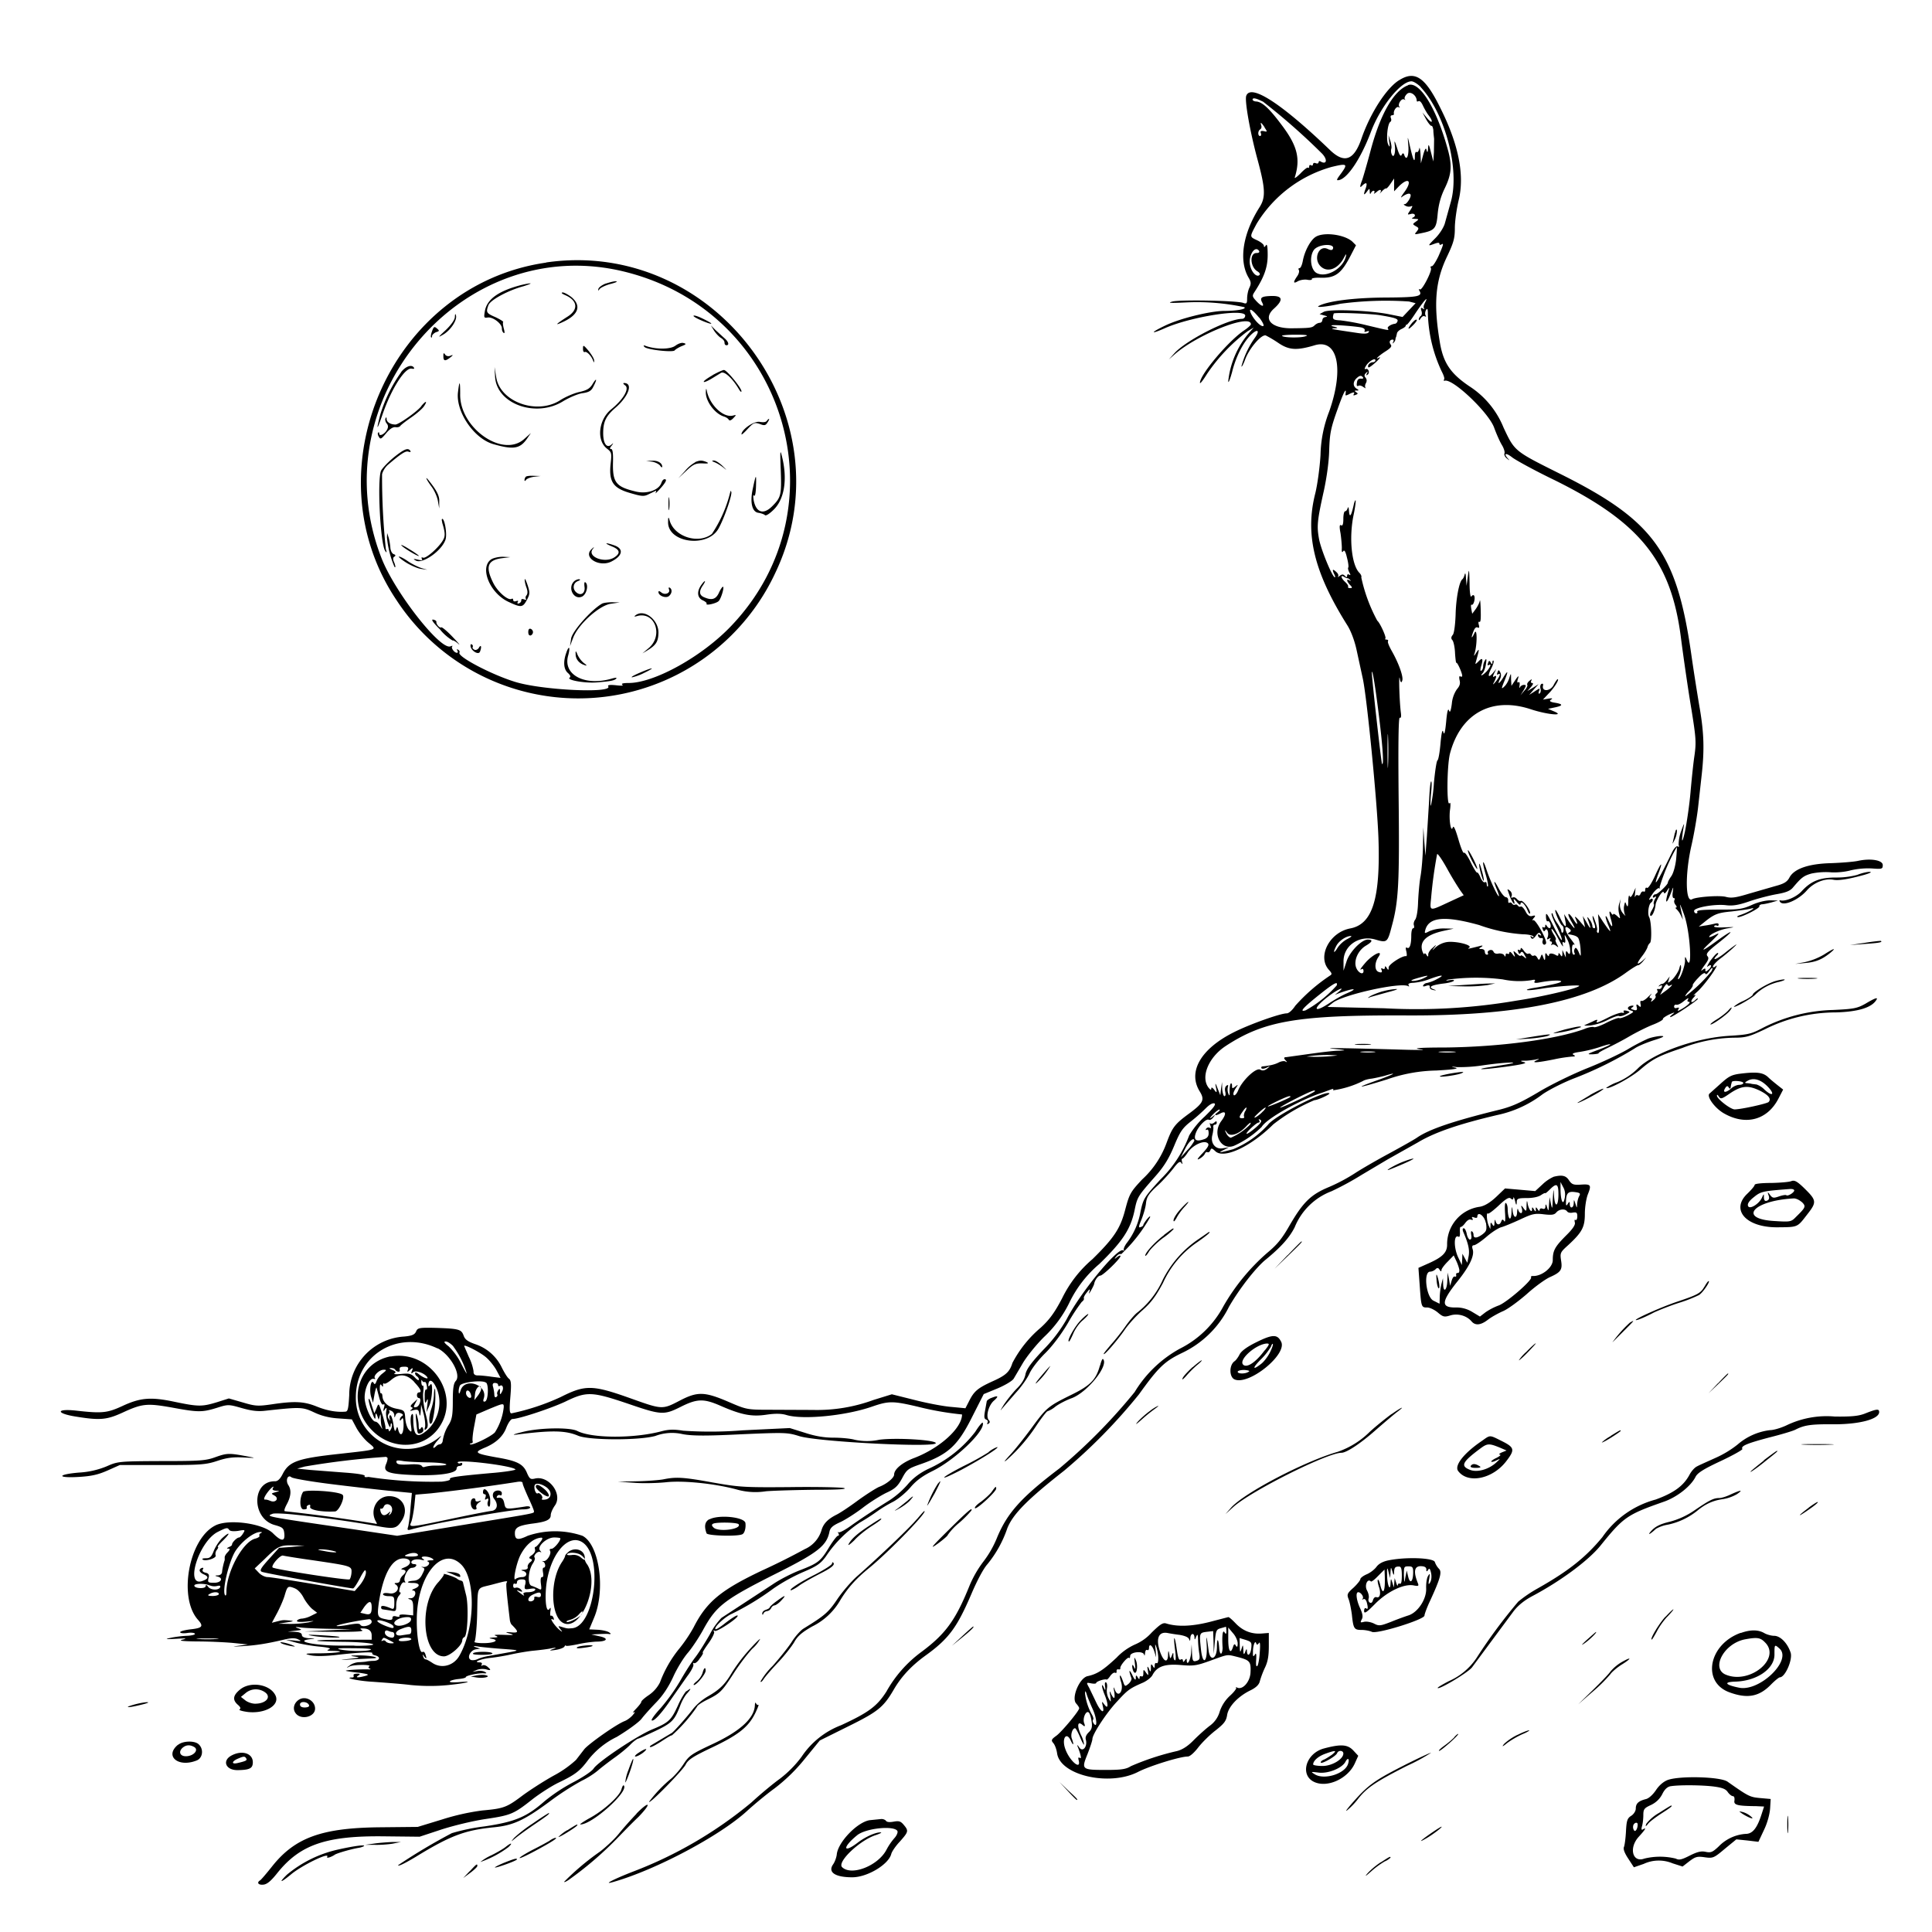 <svg xmlns="http://www.w3.org/2000/svg" id="svg" width="1024" height="1024" version="1.1">
  <path fill-rule="evenodd" d="M741.4 42.6c-6.7 4.3-15 17.3-19.6 30.3-4 12-9.1 14-16.7 6.8-26-25-42.4-35.6-44.6-28.8-.8 2.7 2 18.8 6 33.6 4.2 15.5 4.4 20.1 1.1 25.3-9 14.2-11.1 28.4-5.8 37.4 1.3 2.2 1.4 3.2.4 5.3-.7 1.4-1.2 4-1.2 5.7 0 2.7-.3 3-2.2 2.3-3.9-1.2-33-1.7-37.3-.7-3 .8-1.4.9 7 .5a119 119 0 0 1 31 2.5c1.4 1-3.8 2-11.1 2-7.6.2-23 4-30.7 7.7-8 3.8-8.3 5-.4 1.5 13.6-6.1 42.7-10.7 42.7-6.7q-.2 1.6-1.7 1.7c-7.4 0-29.7 11.4-35.8 18.2l-3 3.3 3-2.6c12-10.6 40.5-21.9 40.5-16 0 .4-1.7 2-3.7 3.3-8.3 5.6-23.3 23.4-23.3 27.7 0 .8 1.7-1.4 3.8-4.8a94 94 0 0 1 21.4-22.5l3.3-2-3.2 3.7A47 47 0 0 0 651 202c0 1.4.9-.7 2-4.7 2.1-8.5 6-15.9 10-19.8 3.6-3.5 5-2.4 2 1.7a47 47 0 0 0-7 14.9c0 .8 1-.9 2-3.7 2.3-6 8.6-13.3 10.9-12.6a64 64 0 0 1 6.7 4c5.6 3.8 9.7 4 18.9 1.3 12.4-4 16.1 12 8 35a67 67 0 0 0-4.6 23c-.4 6.9-1.7 16.1-2.8 20.5-5.5 21.7-.6 41.8 17 69.8 1.9 3 3.8 8 4.9 13l3.3 15.2c2.2 10 7.6 65 8.3 84.5 1.1 32.2-3.1 45.8-15 48-11 2.1-17.6 15-11.2 22 1.6 1.8 1.7 2.3.5 3a95 95 0 0 0-18.4 16c-1.5 2.3-3.4 4-4.5 4-3.4 0-19.7 5.8-28 10-17.6 8.8-24.6 21-18.1 31.4 2.7 4.4 1.9 6.1-5.5 11.6-7.8 5.7-9 7.4-12 15.4a49 49 0 0 1-13 19.6c-6.2 6.6-6.8 7.7-9 16-2.6 10-5.9 15-17.4 26.3a64 64 0 0 0-16 20.6c-4 7.7-6.8 11.5-11.4 15.7a62 62 0 0 0-15 18.7c-1.5 4.8-3.5 6.6-10.7 9.8-7.6 3.5-9.6 5.1-12.2 10.3l-2 3.9-7.4-.7c-4.1-.3-13-2-19.6-3.7l-12-3-9.7 3a87 87 0 0 1-32.1 5.3l-22.8-.1c-12.2 0-12.5-.1-22-4.2-12.8-5.5-16.5-5.5-25.9-.6-9 4.7-9.3 4.7-25-.9-21.2-7.6-24.8-7.7-38.1-1a121 121 0 0 1-26 8.6c-1 0-1.2-1.7-.6-8.7s.4-8.8-.8-9.7c-.8-.6-2.4-3.2-3.7-5.8a24 24 0 0 0-14.2-12.5c-4-1.4-5.4-2.5-6.1-4.6-1.2-3.2-2.4-3.6-14.8-4-8.9-.2-9.6 0-10.4 2-.8 1.6-2.1 2.2-6.3 2.6a31 31 0 0 0-29.1 31c-.4 7.1-.7 8.7-2 8.8q-7 .6-15.2-2.7c-6.7-2.7-11.6-3-23.7-1.2-7.6 1.1-8.9 1-15.6-1l-7.3-2.1-6.3 2c-7.9 2.4-9.9 2.4-22.4-.2-12.7-2.7-18.2-2.2-27.7 2.2-8 3.7-10.8 4-24.2 2.5-11.3-1.3-11.3 1.5 0 3.2 12.4 2 16 1.6 24.3-2.2 10.4-4.8 12.9-5 26-2.7 14 2.6 16.1 2.6 23.9.2 6-1.9 6.2-1.9 13.2.1 5.3 1.5 8.6 1.9 12.7 1.4 18.4-2 19.5-2 25.7.9q5.9 2.8 13 3.2l7 .5 2.4 4.5c1.3 2.4 4.1 6 6.3 7.8 4.7 4 5.9 3.6-15.5 6-22 2.4-26.5 4-29.9 10.7q-2 4-4.2 3.8c-12.3 0-12.3 19.8 0 23.2 4.3 1.2 4.8 1.7 5.1 4.6q.6 6.4-6-.2c-5.3-5.3-23.7-7.8-30.7-4.1-14 7.2-19.6 38.3-9 50 3 3.4 2.3 4.3-4.1 5-3.3.4-5.7 1.1-5.4 1.6s2 .6 3.9.3 3.6-.1 3.9.4-1.6 1-4.2 1.1-6.5.6-8.7 1.1c-3.3.7-2.7.8 3 .5q7.4-.5 3.5.4c-2.6.6-.5.9 7.6 1 6.1 0 14.7.4 19 .8l7.9.8-5 .7c-3.8.5-3.4.5 2 .2 7-.4 12.5-1.2 22.3-3.5 3.9-.9 5.9-.9 7.5 0 1.8.8 1.5 1-2.3.5l-4.5-.4 5 1.4c2.8.8 8.4 1.8 12.5 2.2q7.5.7 5.5 1.5-2.4.8 2 .8c8 .2 2.3 1.2-6.7 1.3-8 0-8.8.2-5.3 1q4 .9 13.5-.1c12.1-1.4 20-1.8 19.4-1q-.2.8 1.6 1.2c3 .8 2.4 2.7-.7 2.9-1.6 0-3.2.2-3.8.3-.6.2-2.4.3-4 .4-1.7 0-4 .8-5 1.7q-3 2.1 0 .5c2.3-1 12-1 10.3 0q-.9.7.3 1.2t-1.1.4c-4.2-.1-12.6.4-11.5.8.6.2 3.7.7 7 1 4.8.7 5.5 1 3.5 1.6-4 1.1-5.9 1.1-4-.1q1.8-1.1-.8-1-2 0-1.7 1t-.7 1c-5 .1 3.4 1.9 11.2 2.3 5.2.4 14.2 1 19.8 1.7q10.4 1 20 0c9.9-1 14.4-2.3 5.2-1.5q-5.1.3-4.4-.5c.5-.5 2.6-1 4.7-1.2 2-.2 3.7-.6 3.7-1 0-.8 6.6-2.2 9.5-2q2.4.2.5-.8c-.8-.5-2.6-.7-4-.4l-2.5.4 2.3-1a9 9 0 0 1 5-.3q3.6 1.1 1-1.1c-1-1-2.3-1.4-3-1q-1 .6-.4-.4.5-1.1-.9-1.2c-4.1 0 .1-1.8 5.7-2.4 3.5-.4 8-1.2 10.2-1.7s7.4-1.5 11.5-2c4.2-.4 9-1 10.6-1.4q4-.7.5.5-3.1 1.1 1.5.4c2.2-.3 4.3-1.1 4.7-1.7q.7-1.1.8-.6c0 .4 2.8 0 6.3-.7a66 66 0 0 1 9.7-1.4c5.9 0 7-1.7 2-2.8l-4.5-1 4-.2c2.2-.1 4.7-.2 5.5 0q1.6.1-.2-1c-1-.6-3.7-1.2-6.1-1.3l-4.3-.2 2.5-6c6.3-14.7 2.9-39-6.1-43.6a45 45 0 0 0-29 0c-5.2 2.5-6.8 2.2-6.8-1.4 0-3 2-4 8.8-5 7.5-.9 10.2-2 10.2-4.5 0-1.2 1-3.4 2.1-5 4.5-6-3-16.3-10.6-14.4-2.2.5-2.7.1-4-2.8-2-5-5.2-6.6-16.5-8.5-11-2-11.9-2.6-6.2-5q9.1-3.7 11.7-10.8c1-2.5 2.4-4.5 3.2-4.5 3.4 0 20.3-5.6 28-9.2 11.3-5.5 14-5.4 33 1 18 6.2 19.3 6.2 28.3 1.7 8.6-4.3 12.1-4.4 21-.5 11 4.8 16.5 5.9 24.4 4.7 4.8-.7 8-.6 10.6.2 8.7 2.6 31.4.4 45.4-4.5 8.7-3 11-3 23.8 0a162 162 0 0 0 23.8 4.2c0 7.2-11.7 17.8-25.2 23-6.4 2.4-10.8 6-10.8 8.9 0 1.7-4 5-8 6.5-1.8.8-6.8 4-11.1 7.1-4.3 3.2-9.5 6.7-11.6 7.7-4.5 2.3-6.8 4.7-7.8 8.2a16 16 0 0 1-8.9 10 360 360 0 0 1-22.6 11.3c-21.9 10.4-29.4 16.6-36.3 30.2a79 79 0 0 1-7.4 11 63 63 0 0 0-10.4 18.1 18 18 0 0 1-6 6.8c-2.1 1.4-3.9 3-3.9 3.5s-1.2 2-2.7 3.6q-2.5 2.6-1.3 2 1.3-.7-.5 1.4c-1.1 1.3-3 2.7-4.3 3.2-4.3 1.6-19 12-21.4 14.9l-4.4 5.7a57 57 0 0 1-11.8 8.3c-5.4 3-13 7.9-17 10.9-8 6-9.7 6.6-21 7.6a123 123 0 0 0-21 4.7l-13.1 4-20 .2c-30.7.3-44.9 5.4-57 20.5-3 3.8-6 7.3-6.5 7.6-2 1.2-1 2.6 1.7 2.3 2-.2 4.1-2 7.5-6.3 12.1-15 25.9-19.7 56.8-19.3l18.5.2 11.5-3.8c6.5-2.1 16.8-4.6 23.6-5.6 13.4-2 14.8-2.6 24.9-10.6 3.9-3 10-6.9 13.5-8.6 9-4.3 11.5-6.2 16-12.3a43 43 0 0 1 15-12c6-3.6 12-8 13.2-9.7 1.3-1.7 4.7-5.5 7.6-8.5q5.3-5.4 9.1-13.6c2-4.5 5.6-10.3 7.8-12.8 2.2-2.6 5.8-8 8.1-12.2 7-12.8 11.2-16 39.7-30.3 21.1-10.6 25.7-14.3 27.2-21.5.4-2.2 1.7-3.4 5.7-5.2 2.8-1.3 8.1-4.7 11.8-7.5 3.7-2.9 9.3-6.4 12.5-8 4.8-2.2 6.2-3.5 8.5-7.7 2.5-4.7 3.1-5.2 9.7-7.5 14.4-5 19.7-9.7 27.1-24.4l6.5-12.8 7.3-3c4-1.7 7.9-4 8.6-5.2l4.7-8c1.9-3.3 7-9.8 11.6-14.3a62 62 0 0 0 13.2-18 62 62 0 0 1 15.8-20.4c12.4-12 16.6-18.5 18.7-28.3 1.5-7.3 1.6-7.5 11.2-18.4 4.5-5.1 7-9.2 9.8-15.9 3.2-7.7 4.4-9.5 9-13.1a93 93 0 0 0 8-7.1q2.8-2.7 4.3-2.4c1.1.4-.3 2.3-5.1 7a43 43 0 0 0-8.2 10 64 64 0 0 1-15.3 23.4c-8.5 9.3-9 10-10.5 17a38 38 0 0 1-7.2 16.5c-1.3 1.7-2 3.5-1.6 4q.6.6-.4 0c-3-1.6-22.9 22.7-30 36.6a79 79 0 0 1-12.3 16.1c-6.6 7-9 10.4-9.5 13.1q-.7 3.6-4.5 7.4c-2 2-5.2 6-7 8.7q-2.7 4.4-.9 2l7.4-8.5c2.8-3 6-7.6 7.1-10 1.1-2.6 4.9-7.5 8.5-11 4-4 8.6-10.2 12-16a98 98 0 0 1 7.2-11q1.4-1.1 1.2-1.9c-.3-.4.4-1.8 1.5-3.1q2.2-3 1.4-.5-.7 2.1.8-.5c.8-1.4 1.6-3 1.7-3.5.4-2.2 2.1-4.5 3.3-4.5 1.4 0 10.7-9 10.7-10.4q-.2-.6-1.7.5-2.4 2-.5-.3 1.4-1.6 2.6-1.2a82 82 0 0 0 15.2-19.4q.5-1.5-1.5.8c-1.1 1.4-2 2.8-2 3.1q-.1.8-1.5 1.2c-1.2.5-1-.4.5-4 1-2.5 2.2-6.4 2.4-8.7.4-3.4 1.5-5 5.9-9.1 3-2.7 6.8-7 8.6-9.3 2.5-3.3 3.5-4 4.2-3q1 1.5.4-.5-.4-1.6.2-1.7c.4 0 1.8-1.6 3-3.5 2.7-3.8 8.6-6.5 10.5-4.6.8.8 0 2.2-2.8 5.2q-4.1 4.3-1.7 3c1.3-.7 2.6-1.9 2.9-2.7q.6-1.2 1.4-.8.9.3 1.5-1c.5-1.3.9-1.2 2.7.5 4.5 4.2 18.7-2.4 30.7-14.3a95 95 0 0 1 21.8-12.8c1.7 0 8.4-3.1 7.9-3.6-1.9-1.9-29.2 12-32.5 16.6a51 51 0 0 1-18.5 13c-7.4 2-8.3 2-5.2.5l3-1.5-3.2.5c-4 .8-6.8-2.7-5.6-7.1.4-1.6.6-3.5.5-4.1q-.2-1.2.8-1.3t1-1.1q0-1.3-1.3 0-1.4 1-2.1.4-.6-.5 0 1.1.8 2-.4 1.2-1-.4-1.8.5-.6 1.1.3.6 1-.5 1 1.8.1 2.5-2.7 3.3-6.2 2.1-4-3.6c1.4-3.6 5.5-7.6 6.8-6.8.5.3 1.6-.2 2.3-1.2q2-2.4-.6-.2-2.3 1.6.4-1.3c1.4-1.5 3-2.7 3.5-2.7q.7.2-1 1.5c-2.2 1.6-1.2 2 1.6.5 3-1.6 3.2.4.4 4.1-5.2 7 .3 16.4 7.4 12.8a51 51 0 0 0 14-9.7c2.5-4.4 20.6-14.5 32.2-18.2l4.4-1.6q2-.8 1.2.4a52 52 0 0 0 16-5c.5-.4 2.6-1 4.5-1.2 1.9-.3 5-1 6.9-1.5 7.5-2.3 5-.8-4 2.4-13 4.6-10.1 4.3 5.3-.5a83 83 0 0 1 26-4.7c9.2-.5 12.3-1 10.2-1.5q-4-.9.9-.3a82 82 0 0 0 14-1c11.2-1.6 21-2 12.6-.5l-9.3 1.5c-2.7.4-4.7.8-4.5 1 .3.3 6-.3 12.9-1.2 8.7-1.2 11.7-1.9 9.9-2.4q-3.7-.9.5-.8c1.6 0 4.1-.4 5.5-.6q3.2-.8.5.4c-3.2 1.5.2 1.3 9.2-.5a78 78 0 0 1 9.8-1.5q2.3 0 .6-.9t3.5-1.6a71 71 0 0 0 10.3-2.5c7.9-2.7 7.4-1.6-.6 1.4-6 2.2-6.4 2.5-3.1 2.4 2-.1 3.4-.4 3.2-.6s1.9-1.4 4.6-2.7 8-4 11.7-6.2c3.8-2.2 9.4-5 12.5-6.2s5.5-2.6 5.3-3 1.3-1.4 3.3-2.4c3-1.3 3.3-1.3 1.8-.1q-1.7 1.3-1.2 1.5c1.2 0 14.6-8.9 14.6-9.7q0-.6-1.2.5c-2.1 2.1-3.2 1.3-1.2-1q2-2.1.4-1.4-1 .6 1.5-1.7c1.7-1.4 5-5.4 7.5-8.9 2.4-3.4 3.6-5.7 2.7-5q-1.6 1.4-1.7.4c0-.6 1.6-2.4 3.6-4 4.4-3.2 10.5-8.9 8.4-7.5-.8.5-3.6 2.6-6.2 4.7-4.3 3.3-6.7 3.9-3.6.8q1-1.1.3-1.2c-.6 0-2.3 2-4 4.3-1.5 2.3-2 3.6-1.2 2.8q1.6-1.1 1.7-.3-.1 1-1.5 2.2-1.7 1.5-1.5 0t-1.7.1c-1 .8-.4-.3 1.1-2.4 2.2-2.9 2.6-4 1.7-5-1-1.2.1-2.5 5.4-6.7 9.5-7.5 8.9-8.2-1-1q-11.6 8.4-2.5 0c4.5-4.4 4.9-5 2.2-3.6-1.7.9-3.2 1.4-3.2 1.1 0-1.3 5.8-4 10-4.6 4-.7 3.8-.7-1.7-.5-3.4.2-6 0-5.7-.6q.6-.7 1.5-.3t.9-.6-2.2-.4c-1.3.3-3.6.8-5.3 1l-3 .5 2.5-2c5.6-4.6 7.4-5.3 14.8-6 4.2-.5 8.8-1.1 10.2-1.5 3.5-1-.1 1.4-5 3.2q-3.1 1-1.7 1.3c2.3 0 11.9-4.9 11.3-5.8q-.2-.6 1.2-1c1 0 3.3-.5 5.2-1l3.5-1-4.1-.1c-2.5 0-6.4.9-9.7 2.4-4.6 2.1-7 2.5-14.8 2.5-12 0-14.8.3-14.2 1.3q.3.6-.6.7-1-.1-1.1-1.3c0-1.8 11.1-3.8 17.1-3 3.4.4 6.5-.1 12-2 4-1.4 10.5-3.1 14.3-3.8 5.3-.9 7.5-1.8 9-3.6 4.5-5.3 5.6-6.2 9.8-7.4a38 38 0 0 1 9.8-.7c3 .3 7.8-.1 11-1a41 41 0 0 1 11.3-1c5.3.4 5.7.3 5.7-1.8 0-2.6-6.4-3.7-13.2-2.2-2.4.5-8.8 1-14.3 1.2-11.9.3-19.6 3-22 7.7-1.2 2.2-2.8 3.2-7.3 4.4l-14.2 4.1c-6.9 2.1-9.2 2.4-12 1.7-3.4-1-16 0-18 1.2-3.6 2.2-3.8-13.2-.5-28 1.4-6 3-15.3 3.6-20.5l2-18c1.4-12.9 1.1-21.5-1-34.1-1.1-6.3-3.2-19.5-4.6-29.3-7.7-53.9-20-70.8-68.8-95.2-25-12.5-24.7-12.1-30.7-24.9a47 47 0 0 0-18-21.8c-10.1-6.8-14-12.5-15.8-23.7-3.4-20.4-2.3-32.4 4-45.4 3.4-7.2 4-9.5 4-14.8 0-3.5.9-10 2-14.7q5-20.2-10.2-50c-7.8-15.6-13.2-19-21.6-13.5m11.7 3.5c13 14 20.8 43.6 16 60.7l-3.2 11.5c-.6 2.1-2.7 5.5-5 7.8-4.2 4.2-4.3 4.4-.5 3q2.7-1 2.6 0 .1.9 1 .4c1.4-.9 1.3-.2-1.4 6-1.4 3-3 5.5-3.6 5.5q-1 0-.5 1c.8 1.3-4.7 12-5.8 11.3q-.9-.4-.4.5c2 3.2-.2 3.7-18 3.8-17.1.1-31 2-35.3 4.5-1.7 1 4.8.3 11.5-1.2a182 182 0 0 1 36.4-1.2l3.5.9-3.5 3.7-3.4 3.6-7.5-1.5c-10.3-2-31.4-2.8-34.3-1.2l-2.2 1.2 2.5.7q2.4.6.8.8t-1.8 1.6-1.4 1.5c-.8 0-2 .6-2.8 1.4-1.3 1.3-2.7 1.4-12.3 1.5-10.7 0-15.2-5-9.2-10.4q8-7.2-2-6.7c-4.6.2-5.5.9-4.3 3.3 1.5 2.7-.2 2.4-3-.6-2.2-2.4-2.3-2.8-1-4.8 5.1-7.8 7-13.1 7-19.6q0-6.8-1-5.1-1 1.5-1 .2c0-.7-1.6-2-3.5-2.9-4.2-2-4.2-1.6-.3-8.9a68 68 0 0 1 39.6-30c8.3-2 8.8-1.7 5.2 3.3-2.7 3.6-2.8 4-1 3.6 4.6-1.2 11.5-11.7 16.6-25.2 5-13.5 15.9-27.1 21.6-27.1 1.1 0 3.3 1.4 5 3.1m-6.8-1c-7.6 2.8-14.7 15.3-19.8 34.4-1.9 7.2-4 14.3-4.5 15.8q-2.1 5.4.1 2.9 3.2-2.9 1.8 1.4-2 5.3.5 2c1.5-2 1.5-2 1.6 0q0 1.6.6.7c.2-.7 1-1.3 1.4-1.3q.9.1.3 1.3-.5.8 1.4-.7c2-1.8 3-1.1 1.5 1l1-1c1-1.2 2.2-2 2.4-1.8.3.2 1.4-1 2.4-2.5l1.9-2.8v6.8l2.6-2.7c5.2-5.1 7.2-2.7 2.7 3.3q-2.3 3.2-1.3 2.5c3.6-2.7 5.8-2.4 4.3.7-.8 1.6-2 3-2.6 3q-1.2 0 .2.8t2.9.4c1.2-.5 1.1-.1-.2 2-1.7 2.5-1.7 2.5.3 2 2.2-.6 3 1.2.9 2q-1 .5 1.1.6c2.3.1 2.4.2.6 1.5s-1.8 1.3 0 2.4c1.7.9 1.7 1.2.5 2.8-1.4 1.6-1.3 1.7 1.9 1 7.7-1.5 8.5-2.4 9.2-10.4.5-5 1.6-9.1 3.8-13.6 3.7-7.7 4-12.3 1.1-22.1-6-21.1-14.7-34.7-20.6-32.5m4.6 8.3q0 .7 1 .2 1-.3 2.2 2.2c.7 1.5 2 3.9 3 5.2 2.8 3.6 2.1 5-.7 1.6l-2.5-3 2 3.7c1.2 2.1 2.5 3.6 2.8 3.4q.6-.1 1 2.2c0 1.5.3 3.6.4 4.7l-.1 7-.3 5-1.3-5c-1.1-4.3-1.3-4.6-1.5-2q-.2 3.3-.8 1-.4-2.4-1.8 2.5l-1.2 4.5-.2-5c-.2-2.7-.5-4-.7-2.7q-.5 2-1.4 1.7c-.5-.4-.9.6-.9 2.1q0 6-2.5-4.7c-1.4-6.2-1.4-6.2-1-1.4.5 5.4-.7 9-2 5.9q-.6-2.2-1.5-.4-.8 1.7-2.4-3.6c-1.4-4.3-1.6-4.4-1.2-1.3.5 4-.7 7.1-1.7 4.5-.4-.9-.4-2.2-.2-2.8.3-.7 0-2.6-.5-4.3l-1-3 .4 3.5q.7 4.3-.6 1.3c-1.1-2.4-.3-10.9 1.2-11.8q.8-.6.3-2t.6-1.5 1-.7c-.4-1.7 1.4-4.2 2.5-3.6q1 .5.4-.2c-1.1-1.2 1.1-4.7 2.5-3.9q1.1.6.4-.1c-.4-.5 0-1.7 1-2.7 1.7-1.9 5.2.5 5.3 3.5m-81.7.3a343 343 0 0 1 31.5 27.7c3.1 3.2 2.5 6.2-.9 4.1q-.8-.4-.9.5-.2 1-1.5.5t-1.5.6q-.1 1-1 .5t-1 .6q0 1.1-.6.7c-.3-.4-2.1 1-4 3-2 2-3.4 3-3 2 3-9.7 1.4-16.5-6.8-27.4-6.7-9-10.4-12.4-13.6-12.7-1 0-2-.5-2-1q0-1.7 5.3 1m1 13.7c1.6 2.4 1.6 2.5-.4 2q-2.2-.4-1.5 1.1.4 1.3-.4 1.5c-1.3 0-1.3-2.7 0-3.5q1-.7.6-2.1-1-3.1 1.8 1m26.8 58.2c-2.7 1.9-5.7 7.6-6.6 12.7-.4 2-1.1 3.7-1.7 3.7q-.9.1-.4 1c.4.6 0 2.2-1 3.5q-3.2 4.7.6 2.4c1.2-.6 3.4-1 5-.7 1.5.3 2.6 0 2.3-.4s1.6-.8 4.3-.7c8 .3 11.2-2 16.1-11.4l3-5.8-2-2c-4.3-3.8-15.5-5.2-19.6-2.3m9.2 6.5q-.6.7-2.5-.2c-4.7-2.4-7.9 5.1-3.9 9.1 3.5 3.5 9 1.7 12.2-4.1q2-3.8 1.2-.9c-1.6 6.3-10.2 11.2-15.3 8.7-3.2-1.5-4.2-8.4-1.7-12.2 2.3-3.4 12.1-3.8 10-.4m-38.9.9q.3 1-1.4 1c-3.9 0-3.4 7.6.6 9.8q1.5 1 1 1.8c-1.4 1.5-4.2-1.2-5-5-1.2-5 2.6-11.1 4.8-7.6m-378 6.1C207.5 151 163.9 249 210.1 318A115.2 115.2 0 0 0 411 303.5c39-82-31.4-177.4-121.5-164.4M331 144c85.4 21 116.7 124.5 56.7 187.6-15.3 16.2-40.8 30.4-54.5 30.4q-4.6 0-3.3 1 1 .7-3.4.2-4.9-.5-4.1.6c2.3 3.8-35.3 2-49.4-2.4-12.4-3.8-30.7-13.4-29.5-15.5q.4-.7-.6-1.5-1.2-.6-.5.4.6 1.1-.2 1.2c-1.4 0-3.3-2.6-2.5-3.4q.5-.6-1 0c-5.4 2-29.5-28.8-36.5-46.8-32.8-84 42.8-173 128.8-151.8m-10 6.3c-1.8.7-3.5 1.9-3.8 2.7q-.5 1.8.6.2c.5-.7 3.1-2 5.8-2.7s4-1.3 2.9-1.4-3.5.6-5.4 1.2m-46.1 1.1c-11.2 3.1-16.9 7.4-18 13.4-.6 3.5-.5 3.8 1.4 3.5 2.7-.5 7.6 3.2 7.6 5.7q0 1.7 1 2.5.8.4 0-2.4c-.4-1.6-.6-3.2-.3-3.4.2-.3-1.6-1.4-4.1-2.6-4.9-2.1-5.1-2.6-3.7-6.4 1-2.7 10.4-7.8 18.6-10 2.8-.9 4.3-1.5 3.5-1.5s-3.5.5-6 1.2m24.5 5c6.6 2.8 7.2 7.6 1.5 11.3q-10 6.4-2.3 2.8c8-3.8 9.5-8.5 4.2-13-1.7-1.3-3.8-2.5-4.7-2.5q-1.4.2 1.3 1.4m455.6 4.5c-.6 1-.7 2.2-.3 2.6q.5.8-.7 0-1.5-1-.7 1.3c.4 1.1.2 2.3-.4 2.7-.5.3-1 1.2-1 1.8q.1 1 1-.6 1.2-1.6 2.2-1 1 .4.4-.5c-.4-.7-.3-1.9.2-2.8q1-1.9 1 1.8a77 77 0 0 0 7.3 30.6c1 1.9 1.7 3.8 1.3 4.3q-.5.8.3.7c4.1-1.4 23.2 16.7 26.2 24.8 1.2 3.3 3 7.4 4.1 9.2s1.7 3.8 1.4 4.5.3 2 1.3 2.7q2.2 1.8.5 0c-2.5-2.8-1-3.2 2.4-.5 2 1.5 12 7 22.6 12.1 45.2 22.4 61.5 42.8 66.7 83.2 1.5 11.7 4.1 29.4 5.6 38.2 2.4 15 2.6 17.4 1.6 24.5-.6 3.9-1.5 12.6-2.1 19.5s-2 16.3-3 21c-1.7 7.5-2 5-.5-3.5q.4-2.2-1.4 2.9a21 21 0 0 0-1.4 7.4q.6 1.5-.5.8c-.6-.4-2 1-3.2 3.6-7.6 15.6-10.3 19.7-7 10.8 2.6-7 1.5-6.2-2 1.6-1.7 3.6-3.4 6.3-4 6q-.9-.5-1 .9 0 1.5-.9 1-.9-.2-1.5 1-.6 1.6-1.5 1-.9-.4-1.4.7-.4 1-.1-1.7l.3-3-1.3 3q-1.4 2.9-1.9 1.4c-.3-.8-.6.4-.7 2.6q0 4.4-1 2c-.6-1.8-.7-1.7-1.2.7-.3 1.4 0 3.4.4 4.5q.9 1.5-1-.6a7 7 0 0 1-1.6-5l.4-2.6-.8 2.5a10 10 0 0 0 0 5.4c.7 2.8.7 2.8-1.2 1q-1.8-1.5-2-.8t-1-.6c-1.2-2-1.3-.4 0 3.8 1.1 4.1.3 4.1-1.5 0q-1.3-2.9-1.5-2c0 .7.7 3 1.6 5 1.7 4.2 1 3.5-3-2.3l-2.6-4 .4 5.3q.4 5-.5 4.7-.8-.7-.4-1.5c.2-.4-.2-2.5-1-4.6-.7-2.2-1.4-3.4-1.4-2.7s.3 2.3.9 3.7q.9 2.6 0 2.6-1-.1-1-1.3a7 7 0 0 0-1.5-3.3q-2-2.9-.5 1 2.2 6.4-1 .6l-2.1-3.5.6 3 .6 3-3-3.5q-3-3.3-2.1-1.3c1.7 3.7 1 4-1.1.5-2.8-4.4-3.7-3.3-1 1.3s1.9 4.5-1.4-.2l-2.5-3.8.6 3.3c1 4.5-.2 4-2.7-1.3-1.2-2.5-2.3-4.4-2.5-4.2-.6.6 2.4 7.5 3.5 8.2q1 .6.8 2.5c-.1 1.7-1.1 1.9-1.2.2 0-.4-1-2.3-2.3-4.2a17 17 0 0 1-2.2-4.4q0-.8-.6-.4c-.3.3.9 3.4 2.6 6.8s3 6.6 2.8 7.2c-.2.5-2.2-2.8-4.4-7.3-3.4-6.8-4.1-7.7-4-5.2 0 1.7.4 2.9.9 2.6 1-.6 2.2 2.6 1.3 3.5q-.7.4-1.6-.8-1-1.7-1-.2 0 1.1-1 .7-.9-.6-.3 1 .6 1.8 1.3.5c1-1.6 2.1 1.5 1.3 3.7q-.8 1.8.7.8 1.3-.7.6.3-.5 1.1.4 1.2t.4 1.3q-.6 1 .1.5c.4-.4 1.5-.2 2.3.5 1.3 1 1.4 1 .3-1q-1-2.1-.5-2.3c.3 0-.1-1.2-1-2.6s-1.5-2.8-1.2-3c.2-.4 1.9 2 3.6 5.3s2.8 4.7 2.4 3.4q-.6-2.4.5-1.6t.6-2.2c-.4-2.4-.2-2.2 1.4 1 1.8 3.8 1.8 9.4 0 6.5q-1-1.5-1 .7v2l-.9-2-.9-2v2q0 2.4-1.1.5-1-1.5-1-.2 0 1.2-1.2.5c-2-1.2-3.8-1.2-3.8 0q-.1 1-1-.3-1.1-1.9-1 1 0 3.3-1 .5c-.7-2-.8-2-1.5-.1-.7 1.6-.9 1.7-1.7.2q-.9-1.5-1.8-1.1t-1.5-.5-1.5-.5c-.5.3-1.6-.5-2.4-1.7q-1.5-2-1.6-1 0 1.1-1 .7-.9-.6-.3 1 .6 1.8 1.3.4.9-1.2 2 1.2 1.9 3.1-.3 1-1.6-1.1-1.7-.6c0 .5-1 0-2-1-2-1.8-2-1.8-1.5 0q1.2 3-1 0-1.3-1.6-1.5-.6-.1 1.1-1 .6-.9-.4-1 .7 0 1.5-.8 0c-.4-.6-1.8-1-3-.8-1.1.3-2.3-.1-2.6-1q-.6-1.2-2-.8-1.4.6-1 1.5t-.5.9q-1-.1-1.1-1.5t-1.7-1.5q-2.3.1-.3-1 1.9-1.3-1-.5c-6 1.5-6.5 1.6-5.3.8 2-1.4-7-3.6-11.7-3a12 12 0 0 0-6.3 3q-2.4 2.4-.7.2 2.4-3-.7-.1c-1.3 1-2.3 2.6-2.3 3.5q.1 2-1 .1-.9-1.2-1-.5-.2.8-1-1-2.9-8 11-11.1l5.5-1.2-5-.1a20 20 0 0 0-7.8 1.4c-2.7 1.4-2.8 1.4-2.2-.8 2-6.7 10.5-7.4 28.5-2.4a85 85 0 0 0 23.3 4.9c2.7 0 5 .6 5.4 1.1q.5 1-.7.2-1.4-.9-.5.5.7 1.5 2.5-1t2.5-1q.9 1.4-.5.5-1.1-.7-.8.6.6 1.3 1.8 1.1 1.1-.2.7 1.2c-.7 1.7.8 3.2 1.7 1.7.9-1.4-5.5-13.1-6.8-12.4q-.9.6.2-1 1.9-2-.7-1.2-2.1.6-3.6-2.6c-.9-1.6-2-2.7-2.5-2.4q-.8.4-1.5-.5t-1.5-.5-1.5-.5q-.7-1-1.5-.5-.7.3-.6-1.2 0-1.6-1.3-1.8c-.7 0-2.4-2-3.7-4.5-2.6-5-3.2-4.7-1 .5.8 2 1.3 3.5 1 3.5-.7 0-4.7-8.5-6.5-14-2.2-6.8-2.5-4.3-.3 3 .8 2.8 1.3 5.5 1 5.8q-.5.4-.6-1.2-.1-1.5-1-1c-.6.3-1.6-.8-2.3-2.5s-1.6-3-1.8-2.6c-.3.2-1.8-2.2-3.4-5.5s-3.2-5.5-3.5-5c-.4.6-1.7-2.6-3-7.1-1.7-5.8-2.6-7.6-3-6.3-1 3-2.2-4.6-1.4-9.8.3-2.4.2-3.8-.3-3.1-1.6 2.3-1.4-19.8.2-26.2 5.6-21.3 22.1-30.4 42.8-23.6 9 3 19 3.8 12 1l-2.8-1.2 3.3-.7q7-1.4.6-2.5-4.1-.6-2.3-1.7 1.6-1-1.4-.5l-2.9.5 3-3.2c3-3 5.8-7.6 4.8-7.6-.3 0-1.2 1.3-2.1 3-1.7 3.4-6.3 3.8-5.7.5q.4-1.5-.8-1c-.6.4-.8 1.5-.5 2.5s.1 2.1-.4 2.5q-1 .6-.4-1.2c.7-1.7.5-1.7-2.2.1l-3 1.9 2.5-2.9 2.5-2.8-3 1.9-3 1.8 1.9-2.1q1.8-2.1.7-2.2-1 0-.5-1.2.8-1.4-.9 0c-1 .8-1.5 1.8-1.2 2.2s-.4 1.9-1.6 3.1l-2 2.4 1.7-2.7c1.4-2.5 1.4-2.8.1-2.8-.8 0-1.8.6-2.1 1.3q-.5.9-.2-1 .3-2.1-.6-1.7-1 .6-.3-1.7 1.1-3.1-1.4.6l-2 3-.2-3.5c0-3.4 0-3.4-.9-.8-.4 1.5-1.5 3.5-2.4 4.4-2 2-2 1.6-.1-3q3-7.5-.5-1.9c-2.1 3.6-3.7 4.6-2 1.3q1-2 .2-3.6c-.8-1.5-1-1.5-1.5 0q-.6 1.6.3 1c1.7-1 1 1-1 3.6q-2.6 3.2-1 .3 2-4.1-.1-2.7-1.1.7 0-1.7l1.2-2.4-2 2.4c-2.5 2.8-2.7 1.2-.5-3 .8-1.7 1.3-3.3 1-3.7q-.5-.4-.6.9 0 1.7-.9 0t-1.4.4q-.6 1.5.3 1c1.7-1 1 1-1 3.3-2.3 2.4-4 3-2 .8.6-.8 1.4-3 1.6-4.8q.6-3.7-.5-1.8c-.6.8-1 2.3-1 3.2q-.1 1.7-1 2.3-.9.4 0-2.7 1.7-5.7-1.6-2.1c-1.7 1.6-1.7 1.6-1.1-.5 1.8-6.4 1.8-6.9 0-4.2q-1.6 2.7-.9.5c1.5-4.6 1.5-14.3 0-11-1.6 3.5-2 2.8-.5-1q1-2.5 2.2-1.9t.6-1.4q-.5-2 .3-1.6c.8.4.8-2.5.7-6.3s-.3-5.9-.5-4.8-1.2 3-2.2 4.4l-1.8 2.4-.5-2.6q-.4-2.4.2-2.2c1 .6 2.1-3.5 1.3-4.8q-.6-.7-1.4.4c-.5.9-1-2-1-7.1-.2-7.6-.3-8-.9-3.5l-.7 5-.3-4q-.2-3.7-.7-2-.5 1.9-1.2 2.5c-1.7 1.2-3.4 10.2-3.6 18.8-.2 5.4-.8 9.9-1.5 10.7q-1.4 1.6-.2 2.8c.6.7 1.3 3.8 1.4 7 .2 3 .5 5.3.7 5 .5-.4 3.1 5.4 3.1 6.9q-.1.8-1 .3t-.4 2c.5 1.9 0 3.2-1.4 4.8a16 16 0 0 0-2.7 7.7q-.8 5.9-1.5 3.5-.8-1.9-1.5 6-.8 8.4-1.5 5.5-.7-2.7-1.5 6c-.4 4.7-1.1 8.7-1.6 9s-1.3 5.7-1.9 12a79 79 0 0 1-1.6 12c-.3.3-.3-2.6.1-6.5s.4-6.7 0-6.3c-.4.3-.8 4.6-1 9.5l-1.2 19.3-.8 10.5-.6-7.5-.5-7.5-.2 10c-.1 5.5-.7 12.7-1.3 16s-1.1 9.5-1.3 13.7c-.1 4.4-.8 8.3-1.5 9.2s-1 2.3-.7 3q.4 1.6-.4 1.6c-.6 0-1 1.8-1 4 0 4.7-.9 7.2-2.3 6.3q-1-.6-.3 2 .5 2.5-.1 2.5c-1.8-.5-9.3 4.3-9.3 6q.1 2.2-1 .2-1-1.5-1-.2 0 1.2-1.2.6t-.5.8q.6 1.7-1.4 1c-2.4-.6-2.5-4.8-.3-8 2.7-3.9-2.3-1.8-6.4 2.5q-4.7 5.4-2.4 3.9.8-.3.9 1c0 2.5-3 1-4-2-1.2-3.7 1.2-9 5.3-11.4q5.2-3.1 1-3.2c-3.4 0-9.9 6.7-11.4 11.9l-1.5 4.6v-4.7c-.2-8.4 8-14.2 16.6-11.9 6.5 1.9 6.7 1.8 9-7.1 3.6-13 4.1-23.3 3.6-68.6q-.4-42.3.6-41.8t.6-2.6c-.8-6-1.2-21.3-.6-18.3q.6 3.4 1.3 1.3c.8-1.9-1.8-9.2-5.5-15.7-1.4-2.5-2.4-4.8-2-5.3q.3-.7-.8-.8-1.1 0-.6-.6c.6-.7-3-8.5-4.3-9.4a86 86 0 0 1-8.5-23c.3-.5-.2-1.6-1-2.4-4.2-4.2-5.6-18.8-3-31 .8-3.9 1.2-7.2 1-7.4s-.7.9-1 2.4q-2 8.9-2.5 3.4-.2-3.1-.7-1.7-.5 1.6-1.4 1.7c-.5 0-.9 1.8-.9 4q0 4.2-1.2 3.4c-.8-.5-1 .6-.3 4.2.4 2.7.7 6.3.7 7.9q-.2 3 .7 1.7.9-1.5 2 3.3c.7 2.6 1 5 .7 5.3s0 1.4.5 2.5q1.2 2 0 1.3-1-.6-1.1.5 0 1.5-1.2.1c-.9-.9-1.5-.9-2.7 0q-1.4 1.1-.9.4.5-1-.7-2.2-3.1-3-1.5.6 1 1.8.5 2c-1.3 0-7.4-14.8-8.4-20.4-1.2-6.7-1-9.5 2.6-25.6 1.5-7 2.7-15.5 2.8-21.5.3-8.7.8-11.5 4.4-21.5 3.3-9.4 5-12.5 4.2-7.7q0 .6 1.8-.3 3.8-2 2.6 0-.6.9 1 .3c1.3-.5 1.4-.7.3-1.4q-1.5-1 .2-.9 2 .1 0-1c-2-1.3-2-3.7.1-5.6q2-1.9 3-.7 1.2 1.1-.7 1-2-.2-2.2 2.2-.4 2.2.8 1.6c.6-.4 1.8 0 2.7.7q1.6 1 1 .3-.5-1.1.3-2.5.8-1.5-.2-2.8-1.2-1.3.2-2.5 1.5-1.5.5.2-.7 1.5.3.7 1-.7.6-2.1-.6-1.3-1.6-.9t.1-1.5c1.3-2.4 5.1-4.8 5.1-3.1q-.1.9-1.4 1c-1.6 0-3.1 1.8-2.3 2.7.3.3 2-1 3.9-2.7s2.7-3 2-2.6c-3 1.7-.8-.6 2.9-3 3-1.9 3.8-2.8 3-3.8-1-1.3-.5-2.6 1.1-2.6q.8.1.2 1.3t.2.4q.9-.9 1-1.8t.4-1.4l.4-1.7c0-.7 1.1-1.8 2.4-2.4q2.1-1 2.3-1.8 0-.6.5-.5c.3 0 2.2-2.4 4.1-5.3 4.9-7.4 8-10.9 5.4-6m-87.7 7.5c1.6 2 2.6 4 2.3 4.4-1 .9-4.6-2.6-6.4-6-2-4 .2-3.1 4 1.6m-426.2-.4c0 1.5-1.9 4.2-4.8 7-4.2 3.9-4.4 4.2-1.5 2.5 3.9-2.2 7.5-7.6 6.9-10.1q-.5-1.9-.6.6m126.5-.4c.4 1 9.4 4.7 9.4 4 0-.3-2.2-1.5-4.9-2.8s-4.7-1.8-4.5-1.2M731 167c8.6 1.4 10.2 2 9.7 3.3q-.4 1.1-1.3 1.3c-2 .2-4.4 1.7-3.8 2.5.7 1.2 1 1.2-10.8-1.6a118 118 0 0 0-14.4-2.7c-4-.2-4.4-.6-3.5-3.6.2-.7 18.5 0 24.1.8m17.8 3.7c-2.9 3.4-3 4.8-.2 2 1.5-1.4 2.6-2.9 2.3-3.2s-1.3.3-2 1.2m-27.2 2.9q2 .6 1.6 1.7-.5 1 1 .4 1.8-.6 1.1.4-.6 1.2-5.8.4c-13.5-2-15-2.2-12.6-2.5q3.7-.1-.5-1-3-1 5-.5c4.4.3 9 .8 10.2 1.1m-492.7 2c-.6 1.4-.8 3-.5 3.2q.5.4.5-.7c0-.6 1-1.5 2-2 2-.6 2-.8.6-2s-1.7-1-2.6 1.4m149.5-.2c1 1.5 2.6 3.2 3.6 3.8s1.9 1.6 1.9 2.4q0 1.4 1 1.5c1.7 0 1.1-2-1.1-3.8l-4.6-4.2-2.5-2.5zm313.5 2.9c-2.6 1-11.9.8-12.5-.2-.2-.3 3-.6 7.3-.6q8 0 5.2.8m-334 5c-2.5 2-10.2 2.1-15.6.2q-2-.8-.8.5c1.4 1.5 15.3 3 16 1.8.4-.5 2-1.5 3.6-2.2 2.6-1 2.7-1.3 1-1.7-1-.3-2.9.4-4.3 1.5m-48.9 1.5q0 2 .9 1.8c1-.6 3.5 2 4.4 4.4q.7 2 .6 0c0-.8-1.3-3-2.9-5-2.8-3.3-3-3.3-3-1.2m-74 4c0 2.6.9 2.8 3.6.7q2.6-2 0-.9c-1 .4-2.2.1-2.7-.7q-1-1.6-.9.8m-22.4 8.6a78 78 0 0 0-11 22.3q-3.5 13.5 1.2-.1c4.7-13.6 12-25 15.5-24.1q1.6.3 1.1-.5c-1.1-1.9-4.4-.8-6.8 2.3m49.8 2.5c.8 14.4 21.6 21.9 36 13 3.3-2 8-4 10.3-4.3 3.4-.5 4.7-1.2 5.8-3.5 2.1-4 1.8-5-.4-1.4-1.4 2.4-3 3.4-7.2 4.3-3 .7-7.5 2.7-10.1 4.4-12.3 7.8-31.8.8-33.8-12.3l-.9-5.4zm115.4-.9c-2.6 1.5-4.8 3-4.8 3.5s1.7-.2 3.8-1.4l5.4-3.3c1.8-1 6.1 3 9.5 8.8q1.1 1.8 1.3 1c0-1.8-7.9-11.4-9.3-11.3-.6 0-3.3 1.2-6 2.7m-135 9.4c-1 10.3 8.6 24.3 18.8 27.2 10.5 3 14 2.5 17.7-2.7l2.2-3.2-3.7 3.3c-11.5 10-34.2-6.2-33.8-24q0-10.9-1.2-.6m88.7-3.9c2.3 1.7-1.1 7.5-7.4 12.6-6.7 5.4-8 16.3-2.4 20.8 2.6 2 2.7 2.4 2 8.5-.9 9.2 1.4 12.6 10.7 15.2 5.8 1.7 7 1.8 9.4.6l3.7-1.8q.7-.3.1 1c-.4.7.7-.3 2.4-2.2q4.7-5.2 2.2-5-.9.2-1.5 1.8c-1.3 4-7.7 6.2-13.7 4.7-10.5-2.5-12.3-4.8-12-15.7q.2-6.9-1-6.8-1.2 0 .2-1.7 1.8-2.3-.2-.5c-2.5 1.9-4.3-1-4.2-6.7s1.5-8.6 6.4-12.9c7.2-6.2 9.6-13.2 4.6-13.2q-.9.1.7 1.3m42.7 3.4c-.2 4.8 4.6 11.4 9.4 13 1.1.3 2.3 1 2.7 1.7q.7 1.1 2.5-.8c1.7-1.8 1.7-1.8-.4-1.3-5 1.1-12-5.6-13.6-12.8q-.5-2.8-.6.2m-150.8 7.6c-2.4 3-12 9.7-13.7 9.7-2.6 0-4.6-1.2-4.7-2.9q0-1.6-.6-.3c-.3.7 0 1.9.7 2.7q1.2 1.4.1 3.3c-1.2 2.3-4.1 3.7-4.1 2q0-1-.6-.5c-.3.3-.2 1.3.4 2.2.8 1.5 1.3 1.2 3.8-1.8q2.9-3.5 5-3.3c1 .2 2.2-.1 2.5-.6s3-2.6 5.9-4.6 6-4.7 6.8-6c1.9-2.9.9-2.9-1.5 0m183.1 7.9q-.8 1-3.7.5c-3-.6-9.7 4-9.7 6.6 0 .4 1.5-.9 3.3-2.9 3.1-3.3 3.6-3.5 6.4-2.6 2.5 1 3.1.8 4.1-.8.7-1 1-1.9.8-1.9q-.5.1-1.2 1.1m-197.9 19.5c-3 2.5-6 5.7-6.6 7-2 5.4-.3 38.4 2.2 42.3q1.3 2 .4-.9a366 366 0 0 1-2-39.6c.3-1.6 1.8-4 3.3-5.2 6.8-5.8 9.3-7.4 10.7-6.8q1.5.5 1-.4c-1.2-1.9-3.3-1-9 3.6m205.3 6c.5 13.7.2 15-4.4 19.6-4.8 4.9-8.8 3.5-10-3.4q-.4-3 .3-2.1c.5.6.9-1.5 1-5 .2-6.8 0-6.7-1.7 1.3-1.6 7.3-.4 12.4 3 12.8 1.4.2 3 .8 3.4 1.2.5.6 2.5-.7 4.8-3 5.5-5.5 7.2-15.8 4.4-27.5-1.1-4.6-1.2-4.1-.8 6.2m-68.3-4c1.6.2 3.6 1.2 4.3 2q1 1.5 1.2.7c0-2-2.4-3.4-5.4-3.2l-3.1.1zm23 .3a20 20 0 0 0-5.5 4.7l-3.5 3.8 4.3-4c3.6-3.4 4.9-4 8.5-3.9q4.4.3 2.2-.7c-2.5-1-3.5-1-6 0m10.5.2c1.4.6 3.6 2 5 3.2q2 1.7-.7-1c-1.8-1.8-4-3.3-5-3.2q-1.9 0 .7 1m-100.3 7.6q-.6.6-.7 1.7 0 1 .8 0c.4-.7 2.3-1.4 4.2-1.7l3.5-.4-3.6-.1c-2-.1-3.9.1-4.2.5m-52.7.8c0 .4 1.2 2.4 2.7 4.4s3 5.3 3.4 7.6l.7 4V266c.2-2.5-.8-4.9-3.3-8.4-2-2.7-3.5-4.6-3.5-4.1m161 7.5a69 69 0 0 1-9.7 22c-7.1 5.6-20 1.5-22.4-7.2q-.8-3.1-.8.7c-.4 11.2 20.8 14.1 26.7 3.7 3-5.3 7.4-18 6.8-19.5q-.5-1.1-.5.3m-32.8 6c0 3 .2 4.3.4 2.8.2-1.6.2-4 0-5.6s-.4-.2-.4 2.8m-120 9.8c1.6 5.2 1.8 7.2.6 9.3-2 3.8-9 10-10.6 9.5q-1.3-.5-.7.6.8 1.2-2.2.4-3.5-.8-1 .5c3.4 2 13.6-5 15.7-11 1-2.8-.4-11.1-1.7-11.1q-.5.2 0 1.8m-29.3 8a51 51 0 0 0 4 15.7q.9.7 0-2-1.4-2.9 0-3.5 1.1-.8-.5-1.3c-.9-.4-1.6-1.9-1.7-3.4s-.5-4-.9-5.3l-.8-2.5zm7.7 4.3c1.1 1.4 9.2 6.2 9.2 5.5 0-.2-2.3-1.9-5.2-3.6-2.8-1.8-4.7-2.6-4-1.9m111.5.5q6.3 2.5 1.5 5.7c-5 3.5-14.7-.1-11.7-4.2q1.6-2.1-.6 0c-4.7 4.4 4.2 9.8 10.6 6.5 5.9-3 6.6-6.7 1.6-8.5-4.8-1.7-6-1.4-1.4.5M215 298c2.5 1.6 6.1 3.2 8 3.5l3.5.5-3.4-1c-1.9-.7-5-2.2-7-3.6s-4-2.4-4.6-2.4 1 1.4 3.5 3m45.3-1.5c-6.2 4.3-.8 17.7 9 22.4 7 3.3 7.8 3.2 10.1-1.2 1.5-2.9 1.5-3.7.2-7.7q-1.4-4-1.5-2.8c0 1 .4 2.9 1 4.4q.9 2.6 0 3.9c-.6.6-.7 1.6-.3 2q.5.7-1 .2-1.6-.6-1.5.5 0 1-1.2 1.6-1.2.4-.7-.7.7-1-.8-.5t-1.6-.6q-.1-1-.8-.6c-1.8 1.1-7.3-3.6-9.7-8.3-4.3-8.6-3.2-12.1 4.2-13.2l4.8-.6-4-.2c-2.2 0-5 .6-6.2 1.4m453.9 10q.6 0 1.5 1 .7.6-.5.1c-1.7-1-1.5.4.3 2.4q2 1.9 0 1.7-1.2 0-1-.7c.3-.4-.4-1.5-1.5-2.5-2.2-2-2.7-4-.7-2.8q1.1.7 1.9.8m-410 1.7c-3.5 3.5 0 10 4.3 8 2.5-1.2 3.6-6.4 1.7-7.6-.5-.3-.6.8-.4 2.4.5 3.4-1.9 5-4.3 3-2.2-1.8-1.8-5 .8-6q2-.8.6-1c-.8 0-2 .5-2.7 1.2m67.4 2c-2.4 3.4-2 6.7.9 8 1.3.6 2.3 1.4 2 1.8-.7 1.2 5.4-.2 6.5-1.5 1.4-1.7 3-7.5 2.2-7.5-.4 0-1.4 1.5-2.2 3.3-1.6 3.4-3.8 4-7.7 2.3q-4.1-1.6-.7-6.4 1.3-2 1-2.2-.6.2-2 2.2m-17 2.2c.8 2-2.2 3.2-4.1 1.6q-1.5-1.2-1.5-.2c0 2 4 3.5 5.6 2.1s1.8-3.5.4-4.4q-.9-.5-.4 1M319 320c-5.7 3.3-15.8 14.7-16.3 18.5l-.6 4 1.7-4.5c2.7-7.1 13.9-17.2 20-18l4.7-.7-4-.1c-2.2 0-4.7.3-5.5.8m18 6q-1.8 1.3 1.1.4c9.3-2.1 13.5 10.7 5.6 17.2l-3.2 2.7 3-1.8c4.3-2.7 5.4-4.5 5.5-9.2 0-6.8-7.4-12.6-12-9.3m-103.5 8a26 26 0 0 0 6.4 5.5c.2-.3 1.6.5 3 1.7 1.4 1.3.2-.3-2.8-3.4-3-3.2-5.8-5.5-6.2-5.3-.8.6-2.8-1.6-2.6-2.9q0-.8-1.7-1.2-2-.3 4 5.6m46.4 1q0 2 1.3 1.8a2 2 0 0 0 1.2-1.8 2 2 0 0 0-1.2-1.7q-1.3-.4-1.3 1.7m-30.6 7.5c.4 2.6 4.3 4.8 5 2.9 1-2.5.6-4-.5-2.2-.5 1-1.6 1.5-2.4 1.2q-1.3-.7-1-1.4.4-.9-.4-1.4-.8-.6-.7 1m50.7 3.5c-1.7 4.8-1.3 8.7.9 10.6q1.9 1.7 1 2.4c-2.2 1.3 8 3.1 14.2 2.6 7.5-.6 9.5-1 10.5-2.1q.4-.7-2.2 0c-14.3 4.3-26.2-1.8-23.4-12 1.3-4.7.5-5.9-1-1.5m5 .5c-.1 2.5 1.7 4.9 4.4 5.8q2.8 1.1-.2-1.1a13 13 0 0 1-3.2-4.3q-1.2-3.2-1-.4m33.9 10c-3 1.3-4.8 2.3-4 2.4a27 27 0 0 0 6.5-2.4c6.4-3.1 4.7-3.1-2.5 0m392 23.9c2 16.4 2.5 25.3 1.5 24.4-.4-.5-5.6-47-5.4-48.6.3-2 2 8.6 3.9 24.2m4.7 24.8c-.1 4-.3.7-.3-7.3s.2-11.2.3-7.2c.2 4 .2 10.5 0 14.4m152 36.3-1.1 5q-.5 1.6 1-1.4a11 11 0 0 0 1.2-5q-.4-1.3-1 1.4m.6 13.8c-.4 3.6-1.4 7.3-2.5 9-1 1.4-1.9 3-1.9 3.5 0 1.1-5.6 6.4-6.6 6.2q-.8 0-1.3 1-.3 1.2.9.5 1.5-1 .1 1.2c-.6 1.1-.8 2.3-.5 2.6s-.2 1.6-1 3q-1.5 2.5-.8 3.1c.9.5 2.4-2.9 2.7-5.9.3-2.4 3.8-8 4.3-6.6q.4 1.5 1.9-1 1.3-2.1.9-.6c-2.4 7.5-1.7 9 1 2.1 1.4-3.7 1.4-3.8 1-.6-.3 1.8-.1 3.2.5 3.2q.9.1.4 1-.5 1.1.5 2.5 1.1 1.4.4 1.5t.1.8a11 11 0 0 1 2.3 3.2l1.2 2.5-.5-2.5-1-5c-.3-1.4.6.6 2 4.5 3.4 8.9 4.7 32.3 1.4 24q-1-2.7-.8.8c-.1 3-2.6 9.7-3.6 9.7q-.4-.2.5-2c.5-1 1-3 1-4.2q-.1-3-1 .8c-.6 1.6-2.2 4.1-3.6 5.5-2.4 2.1-2.6 2.2-2 .4l.6-2-1.5 2q-1.5 1.8-2.5 2-.8 0-1.7 1-.7.7.6 0 1.4-.7.9.6t-1.7 1.1-.7.7-.4 1.6-.5 1.5c.3.4-.3 1.4-1.2 2.1q-1.7 1.5-1 .1.7-1.1-.4-1.2-1.3 0 .2-1.8 1.1-1.4-1.4 1c-1.5 1.6-3.2 2.6-3.7 2.3q-.8-.3-.5 1.6.6 2.5-1 .9-1.6-1.5-1 .8t-1.7 1.4q-2.2-.5-.6-1.3 1-.8.3-.9c-2.7 0-3.7 1.8-1.4 2.5 2.2.7 2.1.8-1.4 2.7-2 1-4.1 1.7-4.5 1.4s-3.4.8-6.6 2.4c-3.2 1.7-6.3 2.7-6.8 2.4s-2.8 0-5.1 1c-15 5.5-44.8 9.5-74 9.8-13.2 0-17.3.4-13.2.9q5.6.6-7 .3c-35.2-1-45.5-1.1-38.5-.5 6.6.7 7 .8 2.5 1-2.7 0-9.7.9-15.5 1.7l-12.2 1.7q-2 0-.5 1.6t0 .7c-.7-.4-2.3-.1-3.5.5q-3 1.6-8.5 2.1-1.1.1-.7 1c.3.4 1.5.3 2.7-.3q3-1.6.3.5-2 1.6-3.7.5c-2.2-1.1-9.3 5.5-11.6 10.9-.7 1.8-1.8 3-2.3 2.7q-.8-.7.7-3.3c1.7-2.6 1.7-2.6 0-1.3-1.5 1.2-1.7 1.1-1.7-.4q0-1.6-.7-1.2c-.3.4-.6 2.1-.6 4q.2 3.7-.7 1.2a6 6 0 0 1-.2-3.4q.5-1.5-.7-.7-1.2 1-.7 3.2t-.4 2.4c-.5 0-1-1.7-1.2-3.7l-.1-3.8-.5 3.5-.4 3.5-1.4-3.5q-1.8-4.8-.9-.5 1 4-1 1-1.5-1.8-1.5-.5t-1.5-.6c-4.2-5.6 0-15.9 9-21.9C670 541 687.7 538 745 538.2q85.5.5 117-22.8c3.2-2.3 6-4 6.2-3.8q.6.1 2.4-1.8l1.9-2.3-2.2 1.9c-3 2.5-3 1.3.1-2.7 1.4-1.8 2.6-3.9 2.8-4.7q.4-1.4 1.3-2.2c1.1-.8.8-11.3-.4-13.7-1-1.8-.3-6.8 1-7.7q.8-.6.9-1.5-.1-.9-1-.4c-1.5 1-1.2.2 1.3-3.3 1.3-1.7 2.8-2.8 3.2-2.4q.7.5.1-.5a101 101 0 0 1 9.1-21.3c.2 0 0 2.8-.3 6.3M778 450.8c0 .7 1.1 3.4 2.5 6s2.5 4.2 2.5 3.7c0-1.6-5-11.2-5-9.7m-4.2 20.9 2 2.8-8 3.7c-10.3 4.8-10 4.9-9.3-2a233 233 0 0 1 3.2-23.5c.3-.5 2.7 3 5.3 7.7a168 168 0 0 0 6.8 11.3M784 458c-.1 2 2 9.3 2.4 8.8.2-.2-.2-2.6-1-5.3-.7-2.8-1.4-4.3-1.4-3.5m200.4 5.7a42 42 0 0 1-11.4 1.4c-8.5 0-13.2 1.9-18.2 7.4-2.8 3-8.5 5.4-11.2 4.7q-.8-.1-.2.7c1.6 2.7 9.8-.8 14.3-6 3.6-4.1 9.5-6.5 14.1-5.6q4.1.8 16.6-2.7 4.6-1.4 2.5-1.5c-1.4 0-4.3.7-6.5 1.6M799 471.5l1.4 4c1.5 3.6 3 4.9 2 1.8q-.6-1.8 1.5.7 1.8 2.2 2 1.2c.1-2 2.2-.3 3.7 3.2q1.1 2.7 1.4 1.5c0-2-3.9-7-5-6.4q-.8.3-2-1t-2.3-.8-.5-.8c.3-.8 0-2-.8-2.7q-1.3-1.1-1.4-.7m32.8 22.6q-1 .9-.8 1c3.6.6 4.4 1 5.3 1.8.6.6 1.2 3.2 1.4 5.8.3 4.7.2 4.7-1 1.8q-1.4-3-2-1.7-.7 1.2-.2 2.2t-.4 1c-.5 0-1-1.3-.9-3q0-2.9 1.2-2.3c.6.4-.3-1-2-3.2-3.2-4-3.7-7.8-.8-5.4q1.8 1.3.2 2m-117.7 3.6a15 15 0 0 0-5.2 4.7c-2.1 3.5-2.5 2.4-.5-1.3 1.4-2.5 5.1-5 7.6-5q1 .1-1.9 1.6m274.4 2-8 1.2 8-.6c7.4-.5 9.5-.9 8.4-1.6-.2-.1-4 .3-8.4 1m-21.7 6.2a35 35 0 0 1-10 4l-5.3 1 5.4-.5c5.5-.5 8.7-1.8 13.1-5.3 3.6-3 2.1-2.6-3.2.8m-59.7 8.9a82 82 0 0 1-13.7 13.2c-.4 0 .3-1.2 1.7-2.6s2.3-2.9 2.1-3.2 1.2-2.2 3-4c1.8-2 3.4-2.9 3.6-2.2q.5 1 1.9-1c1.7-2.5 2.7-2.7 1.4-.2m-152.6 3.7c-1.6.8-4.1 1.4-5.5 1.4q-2.6 0 2-1.4 9-2.6 3.5 0m7 .5a20 20 0 0 1-5.2 2q-1.1.1-1.9 1.1-.7 1.2 1.5.4 2.1-.7 1.9.6-.1 1.2 1.7 1.6 3 .6 0-.5-3.9-1.7 5.5-2.9c2.8-.3 5.3-1 5.6-1.5q.3-.7-2.3-.3-3.1.6-.8-.3a112 112 0 0 1 29-.1 42 42 0 0 0 15.3.4q2.5-.6 1.6.6-.9 1.3 2.7.6c9.1-1.7 15.7-1 7.9.8-3 .7-7.7 1.6-10.3 2s-4.7.9-4.4 1.2 3.8 0 7.9-.7c7-1.2 19.8-2.1 19.8-1.5 0 1.2-19.4 5.8-33.5 7.9a313 313 0 0 1-69.9 4l-30-.7 2.8-2.2c5.4-4.3 36.2-11.1 40-8.8q.8.4.2-.5-.7-1.2 2.6-1.3a32 32 0 0 0 8.3-1.9c6.7-2.5 8.9-2.5 4 0m192.3-.3c2.3.2 6.1.2 8.5 0 2.3-.2.4-.4-4.3-.4s-6.6.2-4.2.4m-14 1.7c-4.2 1.5-10.8 5.7-10.8 6.8 0 .4-2.2 2-5 3.3a21 21 0 0 0-5 3c0 1 9.6-4.4 11.5-6.5a26 26 0 0 1 12.5-6.6q4-1.1 2.5-1.3a25 25 0 0 0-5.8 1.3m-231.3 2a62 62 0 0 1-16.4 13.1c-3.6 1.1-1.4-1.4 7.8-8.7 7.4-5.9 9.6-7 8.6-4.3m68.1-.5-9 .6 8.5.2a77 77 0 0 0 12.5-.7l4-.9-3.5.1c-2 0-7.5.4-12.5.7m108.6.4c2.3-1.4.6.7-2.2 2.7l-3 2.2 1.7-3.4c1-1.9 2-2.8 2.1-2.1q.5 1 1.4.6m-175.6 3.3-2 1.6 2-.8c7.9-2.9 11-2.9 4.3 0-2.4 1-6.3 3.3-8.8 4.9-9.5 6.4-9.5 3 0-4 4.5-3.3 8.3-4.8 4.5-1.7m23.4-.3c-2.5.7-5.4 1.9-6.5 2.5q-2.7 1.7.1.5l9-2.5c3.9-1 5.9-1.7 4.5-1.7a36 36 0 0 0-7 1.2m161.5 4.6q-.4.9.7 1c1.3 0-1 2.3-4.6 4.2q-2 1.2-1-.3.8-1.2-.8-.7-1.4.5-1.5-.7.1-1.1 1.1-1c.6.3 2.2-.4 3.6-1.5q4-3.2 2.5-1m94.2 2c-4.3 2.4-6 2.8-17 3.3a87 87 0 0 0-37.2 9.4c-6.4 3.4-8 3.7-18 4.3-18 1.1-40.4 9.2-48.4 17.3a35 35 0 0 1-10.7 7.2 25 25 0 0 0-6.1 3.1c1 1.1 13-5.3 18.1-9.7 6.5-5.6 9.8-7.3 22.1-11.4a80 80 0 0 1 27.3-5.5c6.5 0 8.2-.5 16.5-4.4a84 84 0 0 1 37.7-9q17.8-.5 21.5-6.6 1.7-2.5-5.8 2m-72.8 3.7c-.8.9-3.4 3-5.8 4.5-2.5 1.5-4 2.8-3.4 2.8 1.2 0 8.3-5 10.2-7.3q1.2-1.6.8-1.7-.5.2-1.8 1.7m-55.3.5q.5.9-.7.6c-.8-.3-4 .8-7.1 2.3-6.3 3.2-7.3 3.4-6.2 1.8q.3-.9-2.2.4l-4.4 2c-.8.3.5.4 3 .2a30 30 0 0 0 9.3-3c2.7-1.4 5.3-2.3 5.8-2s2 0 3.5-.8c2.6-1.3 2.6-1.4.5-2q-2-.4-1.5.5m-31.4 9.5c-3.4 1-6 1.8-5.8 2a66 66 0 0 0 14.6-3.3c0-.7-2.2-.3-8.8 1.3m-17.7 3.9-8 1.3 7.2-.4c3.9-.3 8.2-1 9.5-1.4 3-1.2 1.2-1.1-8.7.5m62.3.8c-2 .8-7 3.3-10.8 5.6s-13.7 7-21.8 10.2c-8.2 3.3-19.8 9-26.2 12.9-9 5.3-13.4 7.3-20 9-24.5 6-37.5 10.4-44 14.9-1.4 1-8 4.7-14.8 8.4-6.7 3.6-14.8 8.3-18 10.4a94 94 0 0 1-13.7 7.3c-9.7 4-13.8 8-21 20.4-4 7-6.5 10.1-11.8 14.5a110 110 0 0 0-23.3 28.4 53 53 0 0 1-23 22.4 64 64 0 0 0-24 23 297 297 0 0 1-39.9 40.5c-20.3 15.4-27.8 23.7-33.3 37.3a54 54 0 0 1-7 12.1 58 58 0 0 0-7.6 13.4c-7.2 17.7-12.5 25-25.3 34.5a66 66 0 0 0-18.5 21c-5 7.8-9.5 11.1-24 17.8a44 44 0 0 0-21 16.8 59 59 0 0 1-11.6 11.7c-3.1 2.2-9.9 7.8-15 12.5a221 221 0 0 1-62.7 36.6c-10.3 4-16.4 7.2-10.5 5.5 22.5-6.4 56.5-24.4 71-37.7 3.6-3.3 10.1-8.7 14.5-11.9a92 92 0 0 0 16-15.6l8-9.8 14.7-7.3c16.2-8 19-10.2 24.7-20 4-6.8 9.3-12.4 16.6-17.7 12.5-9 16.8-15 24.5-33 3-7 6.3-13.2 8.4-15.5a61 61 0 0 0 10.5-19c3-7.5 10.6-15.2 30.1-30.5a292 292 0 0 0 39.7-40.5c10.4-14.5 13.6-17.5 23-22a53 53 0 0 0 24.7-24.4c5.8-10 14-20.3 19-24.6 8.6-7 13-12 15.8-17.5a34 34 0 0 1 19.5-19.1 154 154 0 0 0 16-8.7l13.8-8.2 16-9c9-5.4 22-9.8 42-14.5a60 60 0 0 0 24.2-11.1c4-2.7 11.7-6.5 17-8.5a195 195 0 0 0 31.7-15.7c1.5-1.1 6-3 10-4.3q7.5-2.3 4.1-2.3c-1.6 0-4.7.6-6.7 1.3m-155 3.3c1.7.2 4.9.2 7 0s.6-.4-3.3-.4-5.5.2-3.8.4m9.5 4c-1.7.2-4.7.2-6.5 0s-.3-.4 3.3-.4 5 .2 3.3.4m42.5 0a47 47 0 0 1-7.5 0c-2.1-.2-.4-.4 3.7-.4s5.8.2 3.8.4m-61.9 1.7a87 87 0 0 1-16.4.6 70 70 0 0 1 16.4-.6m59.8 9.6c-2.7.5-5.2 1.1-5.5 1.4-.7.8 8.8-.5 11.3-1.5q3.7-1.5-5.8.1m153.5.1c-4.5.6-6 1.4-10.5 5.5l-5.6 5c-1.8 1.4 2.7 7.7 7.6 10.5 11.5 6.6 22.9 3.6 28.8-7.6l2.6-5-2.8-2.2c-1.5-1.2-4-3.2-5.3-4.5-2.7-2.4-6-2.8-14.8-1.7m14.5 6.6c4.2 4.2 3 5.9-1.4 1.9a11 11 0 0 0-4.3-2.8l-2.5-.3c-.5-.2-1.7-.3-2.5-.4q-2 0 0-1.1c3.1-2 7-1 10.7 2.7M924 574q-.2.9-2.2 1c-1.2 0-3 .8-4 1.7-2.8 2.5-5 2.7-3.5.2q1.1-2 1.9-.6.6 1 1 .5l.3-1.8.4-1.5c.2-1 6.1-.5 6.1.5m8.8 4.1q6.9 3.5 4.6 6c-1 .9-14.6 3.9-18 3.9-2.2 0-9.4-5.6-9.4-7.3q.1-1 1 .5c1 1.5 1.6 1.3 6.1-1.8 6-4 9.5-4.3 15.7-1.3m-90 2.3-6.6 4c-.9 1 6.6-2.7 11.1-5.4 5.3-3.3 1.6-2.1-4.6 1.4m-145.8-2c-1.4 1.3-19 9.5-18.4 8.6s16.2-8.9 18-9q.7 0 .4.4m-13 3c-.8.8-11.9 5.5-11.9 5s10.1-5.4 11.4-5.4q.8 0 .5.4m-24 7.6c-.5 1.1-.8 2.4-.5 2.9q.4.7-1 .8c-1.8 0-1.8-.7.2-3.5 1.9-2.8 2.8-2.9 1.4-.2m9.4 0c-1 1.2-2.8 2.6-3.9 3.2q-1.7.7 1.3-2.1c3.7-3.5 5.5-4.2 2.6-1m-3.9 8.6c-4.8 4.1-6.7 4.4-2.5.3 1.7-1.6 3.5-3 4-3q1 0 .4-1.2-.7-1 .6-.3c1 .6.4 1.7-2.5 4.2m-3-1.6a32 32 0 0 1-10.1 6.9c-.7 0-1.8-1-2.4-2.2q-1.6-3.2.5-.3c1.7 2.2 6.4.5 10.1-3.6 1.9-2 2.9-2.5 1.9-.8m-29.5 8.6a23 23 0 0 1-3.6 4.8l-3.6 4 2.4-4.7c2-4 4.9-6.5 4.8-4m109.3 11.5c-4.6 2-9.3 5-5.3 3.4 8-3.2 13.2-5.7 12-5.6-.8 0-3.8 1-6.7 2.2m81.2 7.4a21 21 0 0 0-5.9 4l-3.9 3.6-8-.7-8-.7-4.7 4.5q-4.8 4.5-8.6 5.2a20 20 0 0 0-17.4 20.1c0 4.2-2.5 6.6-9.6 9.8l-5.6 2.5.7 9.7c.8 11.3.9 11.3 4 11.3 1.3 0 3.8 1.2 5.5 2.6 2.8 2.4 3.5 2.6 6.7 1.6 4-1.2 8.6.1 11.2 3.1q3 3.6 8.7-.8c1.8-1.4 5.4-3.4 7.9-4.5 2.5-1 8.2-5.2 12.7-9.1 4.4-4 10-8 12.3-9 5.8-2.6 6.7-3.9 5.9-8.8-.6-4-.4-4.4 3.6-8 7.6-7 9-9.7 9-16.8 0-3.4.7-8 1.6-10.3 2-5 1.6-5.5-4-5.1-3.6.2-4.5-.1-6-2.3-1.6-2.5-3.6-3-8.1-1.9m126 2.3c-1.1.5-6 .9-10.7 1-5.2 0-8.8.4-8.8 1s-1.8 2.7-4 4.8c-8.8 8.5-.5 17.8 16 17.7 11.2-.1 10.5.1 16-7 5-6.4 4.8-7.3-1.7-13.7-3.8-3.7-5.2-4.4-6.8-3.8m-120.2 9.1c-.8 4.2-2.1 1.5-2.2-4.6v-4l1.4 2.7q1.5 2.6.8 6m-3.3-2.3c0 6.5-1.8 7.6-2.3 1.4-.3-4.8-.3-4.8-.7 1.2-.2 5.4-.3 5.7-1 2.5l-.7-3.5-.3 4c-.2 3.5-.3 3.7-1 1.5q-.8-2.8-.9-.6 0 1.8-1.6 1.2-1.3-.4-1.5.7 0 1.1-1-.3-1.2-2-1 0t-1 0q-1.1-2-1 0c0 2.2-1.8 0-2.3-3q-.5-3.1-.6 1c0 3.2-.2 3.3-1.6 1.4q-1.9-2.8-.8.4.3 2-.5 2.2-1-.2-1.5-1.7-.4-1.6-.6 1c-.1 3.8-1.9 3.4-2.4-.5q-.4-4.4-.6 1.2c-.3 4.9-1.9 3.1-2-2.2 0-1.5-.5-3-1-3.2s-.6 2-.4 5.2q.4 5.6-.5 4.4-.9-1.6-1.5.2c-.8 2.1-2.4 2-3-.1q-.4-1.8-.6.7 0 2.9-1.1 1-1.1-2-1 .5l-.1 2-.9-2c-1-2.3-1.3-7.1-.4-6.3.3.4 2.9-1.6 5.7-4.2 3.8-3.6 5.5-4.6 6.4-3.8q1.4 1.2 1.4-.3.2-1 .9 1.6.8 3.5.9.8c0-2 .6-2.3 5.4-2.3 3.1 0 6.1-.6 7.5-1.6q2-1.3 2.2-1c0 .3 1.1-.6 2.5-2 3.5-3.5 4.5-3 4.5 2.5m125-2c0 1.2-3.5 3.3-4.2 2.6-.3-.3-2 0-3.8.6-2.9 1-3.5 1-4.8-.7q-1.9-2.7-.8.2.8 2.2-.9 2.8-1.5.6-1.6-1.7c0-2.1 0-2.1-.9-.2-1.4 3.5-6.7 6.8-7.5 4.7q-.7-1.7 3.1-4.7c3.7-3 4.6-3.2 19.1-4.3q2.1-.1 2.3.8m-114 3c-.6 1-1 3-1.1 4.2-.1 2.3-.1 2.3-.9-.2-.8-2.4-.8-2.4-.9-.2-.1 2.6-2 3-2.1.5q.1-2.2-1-.3t-1-.5c0-5 1-6.1 4.5-5.7 3 .4 3.3.7 2.5 2.2m117.9 3c2.4 2.4 2.3 2.8-3 8-2.5 2.6-3 2.7-11 2.2-20-1-12.1-10.8 9.7-12 1.1-.1 3 .7 4.3 1.9M625.6 641c-2 2.2-3.6 4.8-3.6 5.8q0 1.5 1.6-1.3c.8-1.6 2.7-4.2 4.1-5.7q2.4-2.6 2.1-2.8c-.3 0-2.2 1.8-4.2 4m205 1c.3.7 1.7 1 3 .7 2-.3 2.4 0 2.4 2 0 1.3-.4 2.2-1 1.9q-.7-.5-.3 1.3.6 1.8-4.5 6.8c-6.1 6.1-7.2 8.1-7.2 13.2 0 4-6 8.7-10.7 8.4q-1 0-.8.7c.9 1.4-13 13.4-17.1 14.9a33 33 0 0 0-7 3.6l-3 2.3-4-2.4a16 16 0 0 0-9.1-2.4c-7.6 0-7.4-3 1-13.6q10-12.4 8.2-17.4-.6-2 .7-2c.8 0 3.8-2 6.7-4.5s6.5-4.8 8-5.1c1.4-.4 5.8-2.2 9.7-4 6.4-3 7.8-3.4 12.6-2.8 4.3.5 5.6.3 6.7-1 1.5-1.8 4.7-2.1 5.7-.5m-43 6c.5 3.7.3 4.4-1.7 6-2.9 2.2-4.9 2.4-4.9.5q0-1.4-.9-2-.7-.3-.3 2t-.7 2.4c-.6 0-1.4-1.4-1.7-3s-1-3-1.6-3q-.9.1-.3 1.8c2.8 6.4 3.5 9.7 2.9 13l-.7 3.5-1.3-2.4-1.3-2.4-.1 3-.2 3-1.9-4c-2.5-5.3-2.4-12.5.2-11 .5.4.8-.7.7-2.4s0-2.9.4-2.8 1.5-.8 2.4-2.1q1.7-2.2 3-1.8 1.5.6.8-.6-.8-1.2 1-.5 1.5.5 1.6-.3c0-3.4 3.9-.6 4.5 3.2M617 654.6c-5 3.8-10 9.3-10 10.9 0 .5 1-.4 2-2.2 1.2-1.7 4.5-5 7.5-7.2a37 37 0 0 0 5.5-4.6c0-.8-.2-.6-5 3m18.5 2.1a57 57 0 0 0-19.2 21.7 46 46 0 0 1-13.4 17.3c-1.4 1-4.3 4.4-6.4 7.4s-5.6 7.4-7.7 9.7c-2 2.4-3.8 4.5-3.8 4.9 0 1.2 7.1-7 11-12.6 2-3 6.4-7.8 9.6-10.6 4.5-4 7-7.3 10.8-14.4a52 52 0 0 1 18.3-21.7q8-5.6 6-5.3zm47 8.6-7 7.3 7.3-7c6.7-6.5 7.7-7.5 7-7.5-.2 0-3.5 3.3-7.3 7.3m91 7.9q0 1.6-.9 1.5-1 0-.8 1.1t-.7.8-1.7 2.2l-.8 2.7-.6-3.5-.7-3.5-.2 4.2c-.1 5-2 6.9-2.2 2.1l-.1-3.3-.8 3a38 38 0 0 0-.9 6.7l-.1 3.8-3.2-1.6c-3.9-1.8-5.5-15.4-1.8-15.4.9 0 2.2-.6 2.8-1.2q1.3-1.5 2.2.2 1 1.5 1 .2c0-.7 1.5-2.7 3.3-4.5l3.2-3.3 1.4 3c.8 1.7 1.5 3.9 1.6 4.8m-12.1 5c.1 2.1.6 4.1 1 4.5.8.9.6-2.6-.4-5.7q-1-3.3-.6 1.2m142 3.7c-2 3.5-3.4 4.3-14.4 8-8.1 2.7-22 8.9-22 9.7 0 .5 4.2-1.1 9.7-4 2.6-1.2 8.6-3.6 13.3-5.1a75 75 0 0 0 10.5-4.1c2-1.2 6.2-7.4 5.1-7.4-.3 0-1.3 1.3-2.2 3m-330.6 17.8c-3.2 3.2-7.6 11.2-6.2 11.2.3 0 1.3-2 2.3-4.3 1-2.4 3.3-5.6 5.1-7 1.8-1.6 3-3 2.8-3.2s-2 1.2-4 3.3m291.1 1.2a64 64 0 0 0-9.3 10.5l7.7-7.7c4-4 4.2-4.3 1.6-2.8m-198.4 10.6q-6.8 3.4-8.4 6.1c-.8 1.6-2 3.3-2.8 3.8-2.9 2.1-2.8 8.3 0 9.6 7.6 3.4 28.3-13.4 24.7-20-2-4-4.5-4-13.5.5m-433.6 3c6.7 3.3 12.7 14 9.7 17.3-1.2 1.3-1.6 3.9-1.6 10.7 0 7.3-.4 9.5-2 12.3a22 22 0 0 0-3.4 9.1q-.4 1.3-1.4 1.5a3 3 0 0 0-1.8.8c-2.7 2.7-2.1 0 .7-3q2.8-3.2.9-1.7a27 27 0 0 1-44.4-21.1c.1-22.5 22.5-35.8 43.3-25.8m8.4-1a46 46 0 0 1 7.1 14.3c-.2 0-1.7-2.7-3.3-5.9a34 34 0 0 0-6.3-8.5q-3.4-2.6-1.6-2.6c1 0 2.8 1.2 4.1 2.6m430 2.1c-4.8 6.5-9.5 9.5-11.4 7.6-2.6-2.6 6.7-10.8 12.5-11.2 1.6 0 1.5.4-1 3.6m2.7 1.1c-1.1 2.2-3.2 5-4.7 6.1-4.7 3.7-4.7 2.2 0-2.5a34 34 0 0 0 5.2-6.6q.6-1.7 1-1.5c.3.3-.4 2.3-1.5 4.5m135.9-.3a23 23 0 0 0-4 4.5c.4 0 2.6-2 5-4.5s4.2-4.5 4-4.5c-.4 0-2.6 2-5 4.5m-552 2.4c2 1.5 4.6 4.7 6 7.1l2.3 4.3-4.8-.6c-2.6-.4-5.8-.7-7.1-.7q-2.6.1-2.4-2.2a27 27 0 0 0-2.5-7.6l-2.5-5.8c0-1 7.8 3 11 5.5m-50 0c-18 3.5-23.5 25.6-9.6 39.4 11 11 28.4 9.7 36-2.8 10.7-17.2-6-40.3-26.4-36.5m376 4.7c-2 7.4-4.9 10.5-14.6 15.3-13 6.4-13.7 7-21.6 17.8-3.9 5.3-9.2 12-11.7 14.6q-4.2 4.6-1.6 2.5a91 91 0 0 0 16-18.6c2.7-4 5.3-7.3 5.7-7.3a14 14 0 0 0 4.1-2.4c1.8-1.4 5.8-3.5 8.9-4.6 8.4-3.3 19.7-17.5 16.4-20.7-.3-.3-1 1.3-1.5 3.4m49 .9c-2.2 2-4.6 4.5-5.2 5.7q-.9 2 1.8-1a56 56 0 0 1 5.8-5.8c1.6-1.3 2.7-2.4 2.4-2.5-.3 0-2.4 1.6-4.7 3.6m-416 1.4q-.9 2 1.1.1 2.2-2 1 .5-.8 2.2.7.7c1.3-1.2 6.1.5 7.5 2.7.8 1.4-2.6 0-4.7-1.8q-1.7-1.3-1.8-.4 0 1 1 1.7t1 1.7c0 .7-1 .1-2.1-1.1-1.9-2-3-2.3-7.1-1.9-2.8.3-4.4.2-3.7-.3q1.5-.7-1.1-1.8-2.6-1-.8-1 1.7 0 2.3.9c.7 1.2 2.6 1.4 2.4.3-.3-1.6.2-1.9 2.5-1.9q2.5-.1 1.8 1.6m335.7 3.3c-2.4 2.8-3.6 4.6-2.6 3.8a41 41 0 0 0 7.4-9.1c-.2 0-2.4 2.4-4.8 5.3M202.7 728a10 10 0 0 0-3.2 4.2q-.8 2.3-1.5.7c-1.4-2.2-2.4 3.8-1.3 7.4l1 3.2.8-4.5c.5-2.5 1-4 1.1-3.5l1.4 5.3c.7 2.5 1.5 4 2.2 3.6q1-.6.3 1.7-.8 2.9.5.9 1.3-1.9.7 1c-.3 1.4.1 4 .8 6q1.4 3.8 1.5 1.5.1-1.7.7-.8c.2.7 0 2-.6 3q-1 1.6-1 .5-.1-1-1-.8-.8.4-.8-.7c.1-.6-.7-3.9-1.7-7.2-1.9-6-1.9-6-3-3.2l-1.2 2.8-1.4-4.3c-.7-2.4-1.4-3.8-1.6-3.3s.5 3.5 1.6 6.5q2 5.9 2 3 0-3.3 1-.5l.7 2 .6-2q.5-2 .5 1c0 1.6.2 3.9.6 5q.7 1.8-.7-.5-1.5-2.3-2.7-2.5c-1.8 0-4.8-6.1-5.6-11.1s2.1-12.1 4.6-11.6q1.3.3.7-.4c-1-1.1 2.3-4.4 4.6-4.4 1.8 0 1.7.2-.6 2m459-.9c-1.7 1.2-5.7 1.1-5.7 0 0-.6 1.6-1 3.5-1q3.5.3 2.3 1m248.7 6.1-5 5.3 5.3-5c4.8-4.6 5.7-5.5 5-5.5-.2 0-2.6 2.4-5.3 5.3m-690.9-.7q5.1 5.4 2.4 5.4-1 .2-1 1.5t1 1.5c1.7 0 .4 4.5-1.4 4.8-1.5.3-1.6 0-.5-2l1.2-2.3-2.2 2q-2.2 1.9-1 2.3t-.2 1.4q-1.5 1 1.3.2c2.2-.5 2.7-.2 3 1.8q.5 2.6.8-1.2l.2-3.5 1.3 4.8c.7 2.6 1 5.7.8 7q-.8 2.5.7 1c1-1 1-2.6-.5-8.3-1-4-1.5-8.8-1.2-11s.2-3.8-.2-3.6q-.6.3-.8-1.7 0-1.9.4-1 .5 1 1.3.8.8-.3 1.2 2 .4 2.1-.3 2c-.5-.4-.9 1.3-.8 3.7q-.1 5 1 2.3 1-2.4.4 2l-.5 4 1.5-3.4c1.7-3.7 2.1-13.6.5-11.1q-.9 1.2-1 .5c0-3.7 2-3.5 3.9.3 4 7.7 1.8 17.9-4.8 23.5-5.3 4.4-7 2.7-7.1-6.7q0-3.2-.9-1.7c-.5.7-.6 3.2-.3 5.5.5 3.7.4 4-1 2.5-1-1-1.8-3.6-2-6-.3-4.2-.4-4.4-4.4-5.2-4.5-.8-7.4-3.3-7.7-6.5q-.1-1.8-.7-1.7c-.4.2-.7-1-.7-2.6q0-3 .9-1.7.9 1.5.8-.1 0-1.2.6-.8c.4.4 2-.5 3.6-1.8q6.3-5.5 12.4 1m38 .3c1.5 1 1.2 9.4-.5 10q-1.4.5-.7-1.6c2.3-7-9.7-11.4-12.2-4.5q-1 3.3-1.1.8c0-1.1.3-2.5.7-3.2 1.1-1.7 11.7-3 13.7-1.5m6.5 1.3q0 .9 1 .4c1.4-.9 2.2 1.3 1 3.2q-1.2 2.5-1-.2.1-2.4-1-.5-.8 1.3-.4 2.1.3.7-.6 1.4-.9.4-1-1.2c0-1-.3-2.8-.6-4q-.8-2.4 1-2.3 1.5.1 1.6 1m-9 2.3c0 .6-.8 2.2-1.8 3.5l-1.8 2.3.4-3.5c.4-3.3 3.2-5.4 3.2-2.4m-25 3.2a29 29 0 0 1-1.5 7.6c-1.6 4.6-1.1 9.8.6 6.7a57 57 0 0 0 1.5-17.7c-.3 0-.6 1.5-.6 3.4m19.4-.8q.6 1.6.2 2.1c-.8.8-2.6-.8-2.6-2.3 0-2 1.6-1.8 2.4.2m275.8 2.4q-2 1-2.2 1.7l-.9 5c-.6 3.3-.5 4.3.6 4.7q1.3.6.7 1.7t.5.5q1.3-.8.1-2c-1.6-2 0-7.9 2.9-10.3q4-3.6-1.6-1.3M267 745.8a31 31 0 0 1-4.7 13.4c-2 2.2-12.3 7.2-13.1 6.3q-.4-.5.6-.5 1-.2.7-1.2c-.2-.7.1-4.2.8-7.7l1.2-6.4 6.5-2.8c8-3.3 8-3.3 8-1m342.4 2c-2.1 1.5-5 4.1-6.4 5.7q-2.3 2.7 2-1.1a85 85 0 0 1 7-5.7q2.2-1.6 1.9-1.7a21 21 0 0 0-4.5 2.8m128.1 1.6c-2.7 2-7.9 6.1-11.5 9.4a45 45 0 0 1-17 10.6c-17.5 5-49.6 21.8-56.5 29.6l-3 3.4 4-3.6c9.1-8.4 50-28.9 57.5-28.9 2.7 0 10.2-5 18-11.9 4.8-4.2 10-8.6 11.6-9.8 4.5-3.4 2.4-2.6-3 1.2M209 750q-.1 2.3.7 0 .7-1.6 2.6-1 2 .8.8 1.5-1.1.8-1.2 2 0 1 1-.4c.7-1 1-.2 1 3.3 0 4.9-1.7 6.5-2.8 2.5-.5-2-.6-2-1.2-.2q-.7 2.2-1.4-2.9c-.4-2.6-1.1-4.7-1.6-4.7q-.8.1-.4 1.8.8 2-.4.2-1-1.4-.2-2.6.9-1 .3-1.8-.5-.6 1 0c1 .3 1.7 1.4 1.8 2.3m780-1c-3.6 1.5-7 1.9-16.5 1.8a49 49 0 0 0-25.7 4.7c-3 1.4-6.8 2.5-8.6 2.5a32 32 0 0 0-17.2 7.6 54 54 0 0 1-11.5 7c-4.4 2-9 4-10 4.6-1.2.5-3 2.5-4 4.4-3.2 6-8.4 9.7-18 13.2a50 50 0 0 0-28.2 19.9c-8.8 10.7-18 18-34.3 27.2a70 70 0 0 0-10.3 7 282 282 0 0 0-22 29.7A34 34 0 0 1 768 891c-3.3 1.7-6 3.3-6 3.6 0 1.5 16.5-8.3 18.3-11l22-29.7q3.6-4.6 9.8-7.9c15.1-8 29.8-18.9 36.2-26.8 12.2-15.1 14-16.4 33.7-23.3 6.8-2.4 14-8 16.6-13 1-2.2 4.4-4.3 13.4-8.5 6.6-3.1 11.7-6 11.5-6.4-1-1.6 2.6-3 13.8-6 6.4-1.6 12.9-3.5 14.4-4.3 4.7-2.4 8.4-2.9 19.7-2.8 14 .1 24.6-2.7 24.6-6.5 0-1.8-1.4-1.6-7 .6m-768.4 4.5c.7 6.9.6 6.7 2.7 6q1.4-.7 1-2.2c-.5-1.2-.7-1.2-1.4-.1q-1 1.3-1-1.7c0-1.6-.5-4.1-1-5.5q-.9-2.5-.3 3.5m296.3 5.4a65 65 0 0 1-25 19.7q-6.8 3.3-11 8.4a48 48 0 0 1-9.3 8.1c-8 5-12.6 8-19.8 13-3.6 2.7-7 4.5-7.4 4q-.6-.4 0 .6.6 1.2-.3 1.3c-.5 0-2.5 2.6-4.5 5.8-4.6 7.7-6 8.7-15.2 12.3-4.3 1.6-11 5-14.8 7.6l-27.2 17.8a37 37 0 0 0-6.2 8.8c-2.3 4-5.6 9.4-7.6 12-1.9 2.4-5.6 8.2-8.2 12.8a104 104 0 0 1-10.2 14.2c-3 3.2-5.1 6.1-4.8 6.5 1 1 5.5-4 10.4-11.3l8.4-12c2.1-2.7 3.6-5.6 3.3-6.3q-.3-1.1.4-.7c.5.3 2-.8 3-2.5 1.3-1.6 2-3 1.6-3s1-2.2 3-5 3.3-5.5 3-6.1q-.8-1.2.4-.5c1 .7 12.1-6.6 12.1-8 0-.8-3.2 1.2-7.4 4.5-2.2 1.7-4.1 2.9-4.4 2.6-1-1 5.2-6.7 8.8-8.2a142 142 0 0 0 22-13.4 96 96 0 0 1 15.5-8.6c7.5-3.2 9.4-4.5 12.2-8.3a64 64 0 0 1 18-18 110 110 0 0 0 9.3-6 71 71 0 0 1 8.3-5c2.7-1.4 6.8-4.8 9.2-7.6 3-3.6 6.6-6.2 11.7-8.7 12-5.9 28.1-21.3 26.7-25.6-.2-.5-2 1.6-4 4.8m-240.4.2q-6.4 1.6-3 1.3c18.8-2.4 26.2-2.3 33 .6 6 2.4 32 2.5 40.8.1a25 25 0 0 1 14.4-1c5.1 1 13 1 31 .1 23.4-1 24.6-1 31 1 9.8 3 72.3 6.2 72.3 3.7 0-1.7-21-3-30-1.8a31 31 0 0 1-13 0c-2-.6-7-1.1-11.1-1.1-5.1 0-9.8-.8-15.3-2.6l-8-2.5-25 1.2a214 214 0 0 1-31.5.2c-4.9-.8-7.7-.7-11.5.3-14.7 3.9-37 3.8-44.7-.2-4.1-2-20.6-1.7-29.4.7m577.3 2a23 23 0 0 0-4.8 3.4c0 .3 2.3-.9 5-2.6s5-3.3 5-3.5c0-.6-.2-.5-5.2 2.6m-68.5 2.8c-9.4 6.4-14.5 12.9-12.5 15.8 5.1 7 18.3 4.4 25.6-5.2 4.6-6 4.4-7.2-2.4-10.6s-6-3.3-10.7 0m10.2 3.7 3 1.3-2.5 1q-2.1 1-1 1.2 1 .2-1.8 1.7c-1.8.8-3 1.8-2.8 2 .2.3 1.5 0 2.8-.7 2.2-1 2.2-1-.2 1.2-4 3.7-10.2 5.4-14 3.8-5-2-4-4.1 5.4-11.1 4-3 4.8-3 11.1-.4m160.7-1.8c3.7.2 10 .2 14 0 4-.1 1-.3-6.7-.3s-11 .1-7.3.3m-432.2 4a140 140 0 0 1-13.2 7.3c-5.3 2.7-10 5.4-10.3 6-.4.7 3.7-1.2 9.1-4 10.4-5.6 20.6-12 18.9-12a15 15 0 0 0-4.5 2.6m410.9 4.5c-3.5 2.8-6.6 5.3-6.9 5.7-1.2 1.3 3-1.5 7.5-5.2 6.7-5.3 7-5.6 6.3-5.6-.3 0-3.4 2.3-7 5m-820.3-1.8c-5.4 2-8.1 2.2-29 2.2-22.6.1-23.1.2-29 2.8a45 45 0 0 1-14.7 3.3c-11.7 1-11.7 3 0 2.3 6.7-.4 10.2-1.2 15.2-3.4l6.5-2.9H86c20.5 0 23.1-.2 29.2-2.2 5.1-1.7 8.3-2.1 14-1.8 6.1.3 6.6.3 2.8-.4-10.5-2-11.5-2-17.5.1m90.8.4c.3.3 0 1.7-.5 3-2.1 4.6.5 5.6 14.5 6.2 13.4.5 22.7-.9 22.7-3.4q.1-1.3 1.5-1.4t1.5-1-1-.5a1 1 0 0 1-1.4-.3c-1.2-2 28.5 1.5 30.6 3.6.4.4-5.6 1.4-13.4 2-17.7 1.6-21.9 2.2-21.3 3.2.3.5-1.6 1-4.3 1.3a223 223 0 0 1-38.9-2.5q-2.5.4-2-.5c.4-.6-3.6-1.3-10.6-1.8l-18.2-1.4-7-.7 4-1.1a421 421 0 0 1 42.6-5.1q.5-.2 1.2.4m21.4 2.5c10.2.1 13.9 1.7 4.3 1.7a21 21 0 0 0-6 .7c-.4.3-1.2 0-1.5-.6q-1-1.1-6.8-.7c-4.5.2-6.1 0-6.5-1-.4-1.2.3-1.3 3-.9 1.8.4 8 .7 13.5.8m552.8 1.9q-.4 1 2.7 1 3.7 0 1.8-1-3.2-2-4.5 0m-604.8 9.5c10.3 1.3 24.4 2.9 31.2 3.6l12.4 1.2-.7 7.6a83 83 0 0 1-1.2 10c-.7 2.2-.5 2.3 1.7 1.7 10-2.9 53-10.6 59.2-10.6 2 0 3.7-.4 3.7-1s-1.2-.8-2.7-.5c-10.4 1.6-10.3 1.6-11-1.6-.5-2.6-1.4-3.4-3.6-3q-.8 0-.2-.9t1.6-.5q.8.5.9-1c0-2-3.9-2-4.6 0a3 3 0 0 0 .4 2.8c2.5 3 1.8 6.2-1.3 6.5-1.6.2-11.5 2.1-21.8 4.3-22.5 4.7-22 4.6-20.7 1.5.5-1.3 1.2-5.1 1.6-8.4l.6-6 8.2-.7a999 999 0 0 0 45.3-6q3.3-.6 3.3.6c0 .7 1.4 4 3 7.6 1.6 3.4 3 6.7 3 7.3 0 1.2 2 .8-38.5 7.4l-34 5.6-23.5-3.5c-47.2-6.9-46.3-6.7-42.4-8.2 1-.3 6.3-.1 11.8.5a642 642 0 0 1 42.7 5.9c9.9 1.9 11.1 1.6 14-3 3.7-6 .3-12.7-6.8-12.7-6.5 0-10.4 7.2-7.2 13.2q1.2 2 0 1.4a891 891 0 0 0-47.9-6.6q-1.2.1.8-3.7 3.4-6.3.8-10.2c-1.6-2.5-.3-5.8 1.7-4.1.7.6 9.9 2.2 20.2 3.5m176.8-2.4c-2.2.4-8.5.9-14 1l-10 .2 8.5.6c4.7.4 12.4.2 17.2-.3 9.3-1 26.3.8 37.8 4a36 36 0 0 0 15 .8c5.2-.4 17.3-.7 26.9-.8 11.1 0 16.3-.3 14.5-.9-1.6-.4-14.6-.7-28.9-.5-24.5.2-26.8 0-41-2.5-15.4-2.8-19.2-3-26-1.6m145.7 2.1a58 58 0 0 0-5.8 11.8c.3 0 2-3 4-6.5 3.3-6.4 3.8-7.7 1.8-5.2m-207 2.5c2.6 2.2 1.9 5.6-1.2 6q-2.2.3-1.8-.4c1-.9-1.1-3.6-2.2-2.9s-2.3-3.2-1.5-4.5 4.3-.3 6.8 1.8m-6.3-.9c0 1.7 6.4 6.4 6.9 5 .2-.7-.8-2.3-2.3-3.6q-4.4-3.7-4.6-1.4M144.5 789q-.3.9 1.7 1.1c2.3.1 2.2.1-.2.8s-2.4.7-.5 1.8c2.6 1.5.6 4-2.2 2.8q-1.7-.7-2.6-.7c-1.3.3-.7-1.5 1.4-4.2 2-2.5 3.7-3.6 2.4-1.6m381.2 1.6c-1 1.4-3.7 3.8-5.8 5.4-2.2 1.5-3.6 3-3.1 3.4 1 .6 11.2-8.8 11.2-10.4 0-1.4-.3-1.3-2.3 1.6m-365.1.2c-2 3.3-1.8 9.2.3 9.2q2 0 1.7-.9t.9-1.4.9.8c-.7 1.7 5.6 3 13.2 2.6 2-.1 5.4-7.5 4-8.8-1.8-1.9-20-3-21-1.5m95.4.2q0 .9 1 1 .8.1.3 1.7-.7 1.7.6.8 1.4-.8.7 1.3c-.4 1.1-.2 2.3.4 2.7q1 .6.8-4c-.3-4-3.8-7.3-3.8-3.5m661.5 1c-2.2 1.1-5 2-6.3 2-2.9 0-5 1-13.2 6.6a42 42 0 0 1-13.2 6c-5 1.2-7.4 2.5-9.5 4.7-2.5 2.8-.8 2 2.4-1a19 19 0 0 1 6.3-2.2 37 37 0 0 0 15.6-7.4c4.2-3.5 8.3-5.4 13.4-6.1a22 22 0 0 0 7.5-2.6c3.7-2.5 2.3-2.4-3 0M481 795.4l-5 4q-3.8 2.6.8 0c1.8-1 4.3-2.8 5.4-4 2.7-3 2-2.9-1.2 0m-231.3 0c-.6 2 .4 4.7 2 4.7q1.2-.1.8-1-.5-1.2 1.2-2.6 2.4-1.7 0-.8-1.6.4-1.7-.5c0-1.5-1.7-1.4-2.3.1m709 3.8c-7.2 5.4-5.8 5.2 1.7-.2 2.1-1.5 3.5-2.8 3-2.8s-2.6 1.4-4.8 3m-750.8.4c.2 1-.2 2.3-.9 3q-1.4 1.3-.4-.4t-.6-.2q-3.1 2.7-4.2-.8-.4-1.8.3-1.5t1.4-1c.8-2.2 4-1.5 4.4.9M502.7 811c-9.3 9.2-10.2 10.4-5.7 7.2 3-2.2 5.4-4.3 5.3-4.6a32 32 0 0 1 6-6.4 59 59 0 0 0 6.5-6.5c1-2.3-2 .3-12.1 10.3m-16.7-5.9c-3.2 4-19.4 19.5-31.9 30.5-3 2.7-7.6 8-10.3 12-4.7 7-6.7 8.7-18.1 15.7-1.5 1-4.4 4.2-6.3 7.3-2 3-6.5 8.6-10 12.5a38 38 0 0 0-6.3 8.1q.2.9 1.7-1.3c.9-1.4 4.4-5.4 7.8-9s7.1-8.4 8.4-10.6c1.7-3.1 4-5.1 9.4-8.2a35 35 0 0 0 15.1-14.2c4-6.5 8.3-11.2 15-16.7 10.7-8.7 31.6-30.3 29.4-30.3-.2 0-2 2-3.9 4.3m-110 0q-3.6 1.9-1.5 7.5c.5 1.3 17 1.8 19.1.4 1.1-.7 1.8-3.3 1.5-5.8-.3-3.2-14-4.7-19.1-2m85 3.2c-6.5 4.2-9.8 7.2-11.2 9.9-.6 1.1.7.2 3-2 2-2.3 6.2-5.6 9-7.4q6.6-4.2 5-4.1c-.2 0-2.8 1.6-5.8 3.6m-69.5-.6c1.7 2.7-11.2 4.3-13.4 1.6q-1.5-1.4.1-2c2.3-.8 12.7-.6 13.3.4m-270 3q.9 1 4.7.5c3.8-.7 3.9-.6 2.6 1.4-.7 1.2-1.7 2.1-2.1 2.1-1.1 0-3.8 2.7-3.7 3.7q0 .7-1.7 1.4-1.7.8-.4.8 1.7-.1-.3 2c-1 1-1.6 2.2-1.5 2.7v1.4c-.5 1.3-1.3 4.7-1.4 6.3q-.2 1.6-2.2 1.8-2.5 0-.2.6c3.2.8 2 3.3-1.8 3.3-3.2 0-3.5-.2-3-2.4q.9-2.5-1.5-2.9-2.2-.6-1.5-1.8.7-1-.4-.8c-2 .7-1.6 2.3.8 3.4q4.3 1.8-.5 3.5c-9.7 3.7-2-21 8.1-26 4.6-2.3 5.1-2.4 6-1m16.7 1.7q-1 .5-.7 1.4c.3.4-.7 1.1-2.2 1.5-6.6 1.6-15.3 17.7-15.3 28.3q0 2.1-.6 1.8c-2-1.9 2-18.4 5.5-23.7 3.5-5.2 9.8-10 13.1-9.9q1.5 0 .2.6m-20.7 2.9a23 23 0 0 0-4.2 6.5c-1.2 3.1-2 3.9-4 3.9q-2.4 0-2 .6c1.3 1.3 7.6-.6 7-2.1-.3-.9 0-2.2.7-3q1-1.4.5-1.5c-.5 0 .8-1.6 2.8-3.5 2-2 3.2-3.5 2.7-3.5s-2 1.2-3.5 2.6m168.8 1.9c-1 1.3-2.1 2.5-2.5 2.5q-.6.1-.2 1.4.3 1.4-1.6 2.9-2.4 1.5-.8 2t-.3 1.9c-.9.7-1.4 1.9-1.2 2.5q.3 1.2-1.9 1.4-2.5.1-.6.6c2.6.7 2.2 3.3-.5 3.3-1.3 0-2.8.5-3.4 1-1.7 1.8.3-8.2 2.5-12.6 2.9-5.6 7-9 11-9.3q1.5-.1-.5 2.4m10.7-2c0 1.5-3.4 5.5-4.7 5.5q-1.3 0-.8 1c1 1.5-1.6 5.8-3.4 5.5q-1.3-.1-.4.2c1.4.5 1.8 3.3.4 3.3q-.7.2-.3 2.5c.4 2.3 0 2.5-.6 2.5s-.8 1.5-.5 3.6c.4 3.2.3 3.4-1.4 2.5-1-.5-2.6-1.2-3.6-1.5-2.2-.7-1.8-8 .7-11.8.9-1.3 1.3-2.7 1-3.1-1-1 1.7-3.8 3-3q1 .6-.1-.7c-2-2 3.3-7 7.4-7 1.8 0 3.3.2 3.3.5m12.3 2.5c10.5 8.3 5.6 44.3-6.1 45.1-2.5.2-2.5.2-5.2-.6-2.3-.7-2.4-.7-1 1.1q2.1 2.6-.9 0c-2.5-2.3-5.1-6.3-3.2-5.2q1 .7.5-.8-.6-1.4-1.4-1.1-.6.1-.3-2.3.5-2.9-.5-1.3c-1.8 2.5-2.6-5.7-1.5-13.8 2.4-16.3 12.2-26.9 19.6-21.1m-154.6 2-6.8.5-5.4 6c-4.5 5-5 6.1-3.7 6.7 1.5.7 46.2 8.8 48.3 8.8.5 0 2-2.3 3.5-5.1 1.4-2.8 2.8-4.9 3-4.5 1.1 1-.5 5-3 8l-2.6 3-21.8-3.7c-12-2-22.9-3.7-24.3-3.7s-3.5-1-4.7-2.3l-2.2-2.3 5.3-5c6.9-6.8 8.1-7.4 15.2-7.2l6 .1zm21.8 2.1c4.2 1 0 1.1-5 0q-5-.8-1-.8c1.7 0 4.3.4 6 .8m125 .4q-1.8 1.4-2 2.3c0 .4-.8 2-1.7 3.3-6.5 9.7-6 29.1.9 32.3 9.3 4.2 19.3-20.5 12.6-31a8 8 0 0 1-1.4-2.7c.7-4.6-4.5-7-8.5-4.2m-79.9 1.6q.5 1-3.7 1-4.8 0-2.3-1c2.8-1.2 5.3-1.2 6 0m87 .6c2.2 2.2 1.9 3-.5 1a6 6 0 0 0-5-1.4c-1.6.2-2.7 0-2.4-.4.9-1.4 6.2-.9 7.8.8M166 827c20.2 3 20.5 3 20.3 6.5-.1 1.6-.6 3.2-1 3.6-.7.7-39.8-5.3-40.8-6.3s4-6.7 5.5-6.3c.8.2 8 1.4 16 2.5m63-1q1.9 1.1-1 1-2.2.2-1.2.7c1.8.7-.4 3.2-2.6 2.8q-1.5-.1-.4.2c1.5.6 1.5.8-.2 4.1q-1.4 2.8-4.2 3c-4 .3-4.3 1.2-.6 1.2s4.2 1.7 1 3q-2 .8-1 1c2.3 0 1.4 4-1 4.1q-2.5 0-.6.6c1.4.3 1.8 1.5 1.8 4.5v4l-4-.4c-2.2-.2-3.6 0-3.3.6q.4.8-1.5.4-2.2-.7-2.2.8.1 1.5-3.2.7c-4.8-.9-5-1.4-4-9 2.4-15.2 7-23.3 13-23.3 4.3 0 4.8 3.1.7 4.7q-2.8 1.1-1.2 1.2 3.2.4.2 3.1c-.8.7-1.5 1.9-1.5 2.6q-.2 1.3-1.7 1.4-1.9 0-.6.8c2.8 1.8.2 5.4-3.3 4.7q-3.3-.5-3.4.5c0 .5 1.3 1 3 1 2.8 0 3 .3 3 3.6 0 3-.3 3.5-1.7 2.9q-5.4-2.3-5.3-.6 0 1 .9 1.1l4 .6c3 .6 3.1.5 3.1-2.9 0-2 .7-4.3 1.6-5.1q1.2-1.5.5-1.6-1 0 0-3 1.1-2.7 2.2-2.3.9.4.3-.6c-1.1-1.7 1.6-7.1 3.6-7.1q1.7-.1 2.3-1t-1-1q-1.3 0-1.5-.9c0-1.3 2.5-2 5.2-1.4q2.7.7.8-.6c-2-1.4 2.8-1.5 5-.1m15.5 3.3c7.8 7.8 7.3 34-1.1 48.4-3 5.2-9.4 6.9-14.2 3.7-1.5-1-3.1-1.9-3.6-1.9q-.9-.1-1.3-1.5-.7-2 .6 0 1.8 2.4.5-1.4-.6-1.5-1.5-1c-1.5.9-3.1-7.9-3-17 0-23.2 13.2-39.7 23.6-29.3M736 827q-4.5.9-6.4 3.4c-1 1.4-3.3 3.2-5.2 4s-3.4 2-3.4 2.6-1.6 2.6-3.6 4.5c-3.4 3-3.6 3.6-2.6 6.1.6 1.5 1.3 5.2 1.7 8 .8 7.7 1.2 8.3 5.2 8.3 1.9 0 4.3.5 5.4 1 2.5 1.4 27.9-6.5 27.9-8.6 0-.7 1.1-3.7 2.4-6.6 6-12.9 7-16.5 5.3-18.2a10 10 0 0 1-2.2-3.6c-.7-2.2-15-2.8-24.5-.9m-295 1.7c0 .7-4 3.2-8.7 5.7-8.1 4-14.8 8.4-13 8.5a20 20 0 0 0 4.4-2.6c2-1.4 6.8-4.1 10.5-6 6.6-3.3 8.6-5 7.4-6.1q-.5-.5-.6.5m302 6.4q0 4.7-1 4.3t-1.1.7q-.2 1-.9-1.2l-.8-2.5-.2 2.5-.2 2.5-.8-2.5c-.8-2.5-.8-2.5-1 .5-.2 4.6-1.9.1-1.8-5q-.2-5.5.8-1l.8 3 .2-3c.2-3 .2-3 1-.5q.9 3.2.9.4c.1-2.5.6-3 2.6-3 1.1 0 1.5 1.1 1.5 4.8m6-1.8c0 5-1.6 6.5-2.6 2.5l-.8-3.4-.7 3.5c-.6 3.4-.6 3.4-.8-1.1 0-4.3 0-4.6 2.4-4.6 2.1 0 2.5.4 2.5 3m7-1.4q-.1 1.9 1 .2.8-1.6 1.5 1.7c.4 1.8.2 3.9-.5 5q-1.3 2.3-.5-1.8c.5-3 .4-3.2-.6-1.6-.7 1.1-1.1 4-1 6.7.2 5.6-4.4 12.6-9.4 14.2-1.6.5-5.8 2-9.2 3.4-5.7 2.2-6.4 2.3-9.1.9-1.6-.8-4-1.2-5.2-.9-2 .5-2.1.4-1.3-1.2.8-1.3.6-2.9-.8-6-2-4.3-2.5-8.5-1-8.5 1.4 0 3.2 2.6 2.3 3.5q-.6.7.4.2 1.1-.5 1.8 1.6 1.2 4.6-.4 3.2-.9-.4-1 1.4c0 1.7 1.2 1 5.9-3.8 6.6-6.6 15.3-10.7 20.4-9.7 2.5.5 2.8.3 2.2-1.2q-3.6-8.9 1.4-9 3.1 0 3.1 1.7m-22 6.2c0 6.3-1.3 7.2-2.5 1.8q-.7-2.7-1.2-2.5c-.3.3 0 1.9.5 3.6 1.3 3.5.6 6.4-1.3 5.6q-1.2-.2-1.8 1.6-.5 1.9-1.7 1.3-1-.8-.6-2.2c.3-.8 0-2.7-.9-4.3-1.4-2.7.3-6.5 2.1-4.7.3.3 2-1 3.7-2.8l3.5-3.5s.2 2.7.2 6m-494.1-3.5c4 1.8 4.4 1.8 3.9.4-.2-.7-2-1.3-3.8-1.5l-3.5-.3zm-4.7 0c.3.3-1 2-2.7 4-10.7 11.3-8.7 39.5 2.8 39.5 3.1 0 9.7-5.8 9.7-8.5q.1-1.2 1.1-1.7c1.8-.6 2.4-17.5.8-22.8l-1.4-5.7q-.1-1.1-1-1.4a5 5 0 0 1-2.2-1c-1.1-1-8-3.2-7-2.4m43 5.5c-.5 2.5-.3 2.7 2.7 2.2q3.3-.5 2.6.7c-.4.6-2 1.1-3.7 1.1q-3.2 0-2.3 1.3.7 1.1-1.2-.3c-3-2.2-3-2.4-1-1.6q2.3.9.7-.8c-.7-.8-1.9-1.2-2.7-1q-1.4.5-1.4-1t1-1.1 1-.8q.1-1.4 2.4-1.5c2.2 0 2.4.4 2 2.8m-9.9-1c-.4.7 0 5.3 1.7 19.5a6 6 0 0 0 .8 2.5c4 4 4 4.6.2 4.3q-5.3-.5-.7.7c2.3.7 1.6.8-3.5.6q-6.1-.2-4.5.4 2.7 1-1 1-3.6.3-.7.7c4.1.8 1.1 2.3-4.6 2.3-3.1 0-5.2-.4-4.7-.8s1.2-6.8 1.4-14.2c.4-15.8-.6-13.8 7.8-16 8.2-2.2 8.6-2.2 7.8-1m-157.2 1.4c1 .5 2.6.6 3.8.3q2-.5 1.6.6c-.6 1.8-5 1.7-6.4-.2q-1.2-1.6-1.3-.3c0 1.5-6 1.3-6-.3 0-1.2 5.7-1.3 8.3 0m45 1.5c1.5.5 3.5 2.7 4.6 4.9 1.1 2.1 3.2 4.8 4.6 6l2.6 2-3 1.5a14 14 0 0 1-5 1.6c-1 0-2.3.5-2.6 1q-.8 1.1 4.7.6c4.9-.5 5-.5 1.3.4a57 57 0 0 1-10 .8l-6-.1 4.5-.7c3.8-.6 4-.7 1.5-1-3.6-.3-3.4-.3-6.7.5l-2.7.7 2.9-5.4c1.5-2.9 3.4-7.2 4-9.5 1.4-4.6 1.6-4.8 5.4-3.3m-40.4 3c0 .5-1.5 1-3.2 1q-3.7 0-1.8-1c2-1.3 5-1.3 5 0m170.7.5q0 1.5-1.9 1t-1.6.6q.1 1.2-1.4 1.7c-2.6.5-2.2-2.1.4-3.4 3.3-1.6 4.5-1.6 4.5.1m125 3.2c-2 1.4-3.7 3-3.7 3.3q-.2.7-2 1.3t-2 1.9q.1 1.5.7 0 .5-1 2-1.2 1.2-.2 2-1.5.6-1.3 1.7-1.5c.7 0 2.3-1.1 3.6-2.5q4.6-4.9-2.3.2M197 851.9c0 3.5-.8 4.2-3.8 3.4l-2.2-.5 2-3q4-5.4 4 .1m685.8 4.9c-3.2 3.3-8.6 12.2-7.3 12.2.2 0 1.4-2 2.6-4.2 1.2-2.4 3.7-6 5.7-8 2-2.1 3.4-3.8 3.1-3.8s-2.1 1.7-4 3.8m-574.5-1.4c-.6 1.6-7.3 5-8.1 4.2q-.3-.5 2-1.1a10 10 0 0 0 4.3-2.6q3-3.4 1.8-.5m-90.6 3.3c-.3 1.7-5.4 3.6-7.6 2.8-3.3-1.2.6-4.3 5.6-4.4q2.5-.1 2 1.6m423.2 1q-14 3.5-22.8.8c-1.8-.6-3.2.3-7.8 4.8a25 25 0 0 1-8.8 6.3 31 31 0 0 0-9.8 7c-7.2 6.7-10.3 8.7-15.4 9.8-4.3 1-8.7 11.6-6 14.5q1.5 1.7 1.6 2.5c0 1.4-9 12.2-12 14.5-2.8 2-3 2.5-1.7 4 .8.9 1.7 3.3 2 5.5 1.8 11.6 27.6 17.5 42.8 9.8 6.2-3.2 22.3-8.2 26.4-8.2 1.2 0 3.4-2 5.5-4.7 2-2.6 6-6.6 9.1-9 4.7-3.7 5.8-5.1 6.3-8.3.7-4.5 5.8-9.9 12.4-13.1q4.3-2.1 4.9-4.7a49 49 0 0 1 2.7-7.2c1.6-3.3 2.1-6.4 2.1-11.5v-7l-3.8.3q-8 .6-13.7-5.3c-1.9-2-3.6-3.5-4-3.4zm-444-.1c0 1.8-5 3.2-6 1.6-.4-.8-2.1-.8-6.4 0-3.2.6-6 .8-6.2.6-.5-.5 11.1-2.9 17.3-3.6q1.2.1 1.3 1.4m11.5 2.3q.6 1.5-1.8.7c-3.2-1-6.7-2.7-6.7-3.5 0-1.3 8 1.4 8.5 2.8m-33.5 1.4 11.5.2-12.5.6-12.5.6 16 .2q16 .1 14.5-.8-2-1.1.2-1 4.7 0 4.8 3.6v2.4h-14.7c-8 0-14.4.2-14.2.5s6.3.5 13.4.6c13.2.1 21.6 1.5 12.5 2-2.5.1-5.4.2-6.5 0h-7c-13.6 0-24.9-2.3-16.2-3.4q4.8-.5-.6-.5-3.7-.3-3.7-1.7 0-1.5-3.7-1.7l-3.8-.1 4-.5c3.7-.4 3.8-.5 1.5-1.3q-3-1 1.5-.4c2.2.3 9.2.6 15.5.7m43 .8q0 1.8-.9 2l-4 .6c-4 .8-4.4-2-.3-3.4 4.1-1.6 5.2-1.4 5.2.8m292 3.1-5.5 5.1 5.2-4.2c4.6-3.7 7-6 6.1-6-.2 0-2.8 2.3-5.8 5.1m140-2.9q.1 2.7-1 .8c-1-1.5-1.4 2-1 8.2 0 1.4-.3 2.8-.7 3.1-.5.3-1-1-1.1-3-.4-5.2-1.2-5.5-1.2-.5 0 6.4-3.6 8-4.4 2q-1.6-12.4-1-2.6c.4 8.5-2 10.6-3 2.5-1-9.2-1-9.4 2.9-9.9l3.5-.4.2 6 .1 6.1.6-6.5c.5-5.8.8-6.5 3.1-7.1l2.8-.8s.2 1 .2 2.1m6 6.7q0 2.8-1 1.2-.8-1.7-1.5.8c-1.3 4-2.5 2-2.5-4.1v-6.3l2.5 3c1.4 1.5 2.5 4 2.5 5.4m-448-6q1 .2 1 1.5t-1 1.5c-2 0-4-1.3-4-2.7q0-1.5 1.6-1 1.6.7 2.5.7m714.6.4c-17 6-20.9 26-6.2 31.5 9.7 3.6 16 2.4 22.4-4.3 2-2 4-3.6 4.5-3.6 2.8-.1 6.8-9.3 5.7-13-1.6-5-5.4-9-8.8-9-1.5 0-4-.7-5.3-1.5q-4.8-2.7-12.3 0m-297.5 1q4.6.8 5.1 2.4t.6-.6c.1-2.7 2-3.1 2.2-.5q0 2.2.9-.3c.7-1.6.9-1.4 1 1.5 0 2 .3 5.1.6 7.1.5 3 .3 3.7-1.5 4.2s-2.1 0-2.3-4.1l-.2-4.7-.3 4.8c-.4 4-2.3 7-2.3 3.5q0-1.3-1 .2t-1 .2q-.1-1.1-1-.7c-1.2.7-1.6-.4-2.5-6.8-.4-2.7-.9-4.7-1.1-4.4s0 3 .4 6c.5 3.2.5 5.7 0 5.7q-.7-.2-.9-2.2.2-3.2-.8-.3c-.8 1.9-.9 1.8-1.3-.5q-.6-3.8-.7.3c-.2 4.8-2.8 3.1-4.6-3-1.8-6.2-.2-9.6 4.3-8.8 1 .2 3.8.7 6.4 1m215.8 2.7q-4 3.7-1.5 2c2.8-1.8 7.3-6.3 6.4-6.2-.2 0-2.4 2-4.9 4.2M165.5 867c5.2.9 15.2 1.3 14.4.6-.2-.2-4.7-.6-9.9-.9-6.8-.4-8-.3-4.5.3m-50.7 1.7c-2.7.2-7 .2-9.5 0-2.7-.2-.5-.3 4.7-.3s7.4.1 4.8.3m91.8.8c2.6 1.3 2.7 1.5.7 1.5-1.2 0-2.5-.5-2.8-1q-.7-.9-1.7-.4t-.4-.4c.9-1.5.8-1.5 4.2.3m11.4-.7c0 .4-1.6.9-3.6 1q-3.4.3-3-.8c.8-1.2 6.6-1.4 6.6-.2m178.6 6.2a89 89 0 0 0-8.6 11.4c-3.7 6.3-6.4 9-12.6 12.6a30 30 0 0 0-8 6.7c-3 4-10.7 12.7-11.5 12.9l-10.4 6.2q-1.7 1-.7 1.2c.7 0 3.4-1.5 6-3.2s5-3.2 5.3-3a83 83 0 0 0 13.4-15.3c0-.5 2.3-2.1 5.1-3.5 7.1-3.5 8-4.4 14.2-14 3-4.7 7.5-10.6 10-13.2a19 19 0 0 0 4.1-5.1c-.2-.2-3 2.6-6.3 6.3m266.6-1.4c-.4 3.5-2.1 4.8-2.3 1.6q0-2.2-.9.3-1 2.7-1-1c-.2-3-.2-3-1-.5-.7 2.1-.8 1.9-.9-1.7l-.1-4.1 3.3 1c3 1 3.2 1.3 2.9 4.4m272.3-3.1c8.7 8.6-8.1 22.4-20.8 17.1-8-3.3-1-16.5 10.1-18.7 6.5-1.2 8.2-1 10.7 1.6m-786.5.4c.8.5 3 1.1 5 1.5q3.5.6 1.5-.2c-3-1.4-8.3-2.4-6.5-1.3m518.2 0q1-1.5.5 4.9c-.2 3.4-.8 6.7-1.3 7.2q-.9.8-.6-3.3.3-4.5-.7-2.7-1.2 2-1-1.2c-.1-3.4 1.1-6.7 1.7-4.9q.4 1.5 1.4 0m-53.3 8q0 3-.9 2.6t-1 1.2q.1 2.3-1 .3t-1 1q0 3.4-1 .5-1.3-2.6-.6 1c.4 2.8.3 2.8-1 1s-1.4-1.8-1.4.4q0 2-1 1.6t-1 .7q0 1.5-1-.2-1.1-2-1 .5-.1 2.1-2-2c-1.7-3.3-1.8-2-.3 2 .2.6-.5 2-1.5 2.9-1.9 1.6-2 1.6-3-1.3-1.5-4.3-2.3-3.9-1 .4 1.5 4.7-1.4 8.6-3.2 4.4q-1.3-3.4-.4.9.7 5.7-1.7 1-1.2-3-.4 1.2c.4 3.5.4 3.5-1 1a9 9 0 0 1-.8-5.1c.3-1.5 0-3-.5-3.2q-.8-.4-.5 2 .5 3.5-.6.8c-1.6-3.3-1.2 0 .4 3.8 2 5 2 8-.1 5.2-1.5-2-1.5-1.9-.9.8 1.1 4.4-1.1 3.1-3.5-2l-3.7-7.7c-1.6-2.9-1.6-2.9 1-2.4 1.5.3 2.7.2 2.7-.2 0-.8 4.6-2.3 5.5-1.8.2.2 1.2-.7 2-2q1.6-2 2.6-1.6.8.4.7-.8t1-1 1-.6c-.4-1.1 3.8-6.2 4.6-5.5q.5.5.6-1c0-2.1 6.8-2.9 7.4-.7q.3 1.2.5-.8t1.1-1.7q.9.5 1-1c0-2.6 1.7-1.6 2.8 1.8l1 3.2-.3-4q-.6-4.7.4-1.5c.5 1.4 1 4 1 5.8M267 874c8 .6 8.2.7 4.2 1.5l-12.2 2.2c-2 .3-4.5 1-5.7 1.6s-2.9.8-3.7.5c-2.3-1-.4-5.1 2.5-5.6l2.4-.4-2.5-.8q-2.4-1 2-.2c2.5.3 8.3.9 13 1.2m39-1q-1.3 1 3 .4c2.5-.3 4.7-.7 5-1 .9-.8-6.6-.2-8 .6m637.2.8c6.8 6.2-10.7 23-21.5 20.7-7.4-1.5-8.3-3-2.1-3.2 11.5-.3 20.9-6.7 20.9-14.3 0-5.5 0-5.6 2.7-3.2m-746.6.5c-1.4 1-10.9 1-16.1 0q-4.4-.9 6.6-.7c5.9 0 10.2.3 9.5.7m54.2 2q-1 .7 4.4.8c3.2 0 5.8-.3 5.8-.7 0-1.1-8.5-1.2-10.2-.2M188 878c3.1.5 2.9.6-2.5 1.2q-9.2 1 1 .3l10.5-.5c6-.2-.5-1.7-7-1.6q-6.4 0-2 .6m467.8.2c6.6 1.7 7.3 2.4 7 8.2-.2 5-4.3 9.6-7.2 8q-1-.5-.4.1c.3.4-1.1 2.3-3.2 4.2a20 20 0 0 0-5.5 8.4 14 14 0 0 1-5.3 7.6c-2 1.5-5.8 4.9-8.4 7.5q-4.6 4.8-9 5.9a138 138 0 0 0-24.4 8c-2.5 1.6-5 2-13 2-13.2 0-13.3-.2-10-8.4 1.4-3.6 2.6-7.2 2.6-8 0-2.5 7.5-14 13.2-20 5.5-6 6.5-6.8 13.9-10 2-1 4.2-2.7 4.8-4 2.4-4.5 6.5-5.9 15-5.2 6.8.6 8.4.3 15.6-2.3 9.7-3.5 8.6-3.4 14.3-2m-54.3 3.4q.6 4.4-.4 2-1-2-1-.5c0 .8.3 2.2.8 3 1.5 2.2 2.4-3 1.2-6-1-2.2-1-2-.6 1.5m257.6-.4a24 24 0 0 0-5.5 4.7c-1 1.5-5.4 6-9.5 10l-7.6 7.4 7.7-6.7a81 81 0 0 0 9.3-9.2c.9-1.3 3.7-3.7 6.3-5.3s4.3-3 3.7-3-2.5 1-4.4 2.1m-486.7 5.4a10 10 0 0 1-3.1 4.5q-2.2 1.8-1.5 2c1.4 0 6.2-5.8 6.2-7.6 0-2.2-.9-1.6-1.6 1.1M252.5 888l-3 .6 3.1.5c3.8.6 8-.5 4.8-1.2-1-.3-3.2-.2-4.9.1m-125.4 7.6c-3.6 3-4 5.4-1 8q2 1.7.9 2.4c-.7.4 1.4 1 4.4 1.4 9.5 1 17.3-3.8 14.5-9-3-5.8-13.4-7.4-18.8-2.8m13.7 1.6c3 2.5 0 5.8-5.6 5.8-1.6 0-4-.8-5.2-1.8l-2.3-1.8 2.8-2.3a8.4 8.4 0 0 1 10.3.1m223-.9c-.8.7-3 4.2-4.5 7.7-3.6 7.8-4.8 9-13.8 12.7-8 3.4-28.5 17-30.9 20.7-.9 1.4-5.7 4.6-10.7 7.2a92 92 0 0 0-15.3 10.1C279.2 963 273 965.6 257 968a107 107 0 0 0-17.5 3.6 307 307 0 0 0-28.5 17c0 .8 3.6-1 9.3-4.4 18.4-11.3 26.2-14.2 41.5-15.7 10.2-1 16-3.7 29.2-13.4a146 146 0 0 1 17.4-11.3c3-1.4 7-4 9.2-6 2.2-1.8 6-4.7 8.4-6.4s6-4.6 7.9-6.5a19 19 0 0 1 4-3.3c.3 0 2.4-.8 4.6-1.9 13.8-6.3 14.6-7 18-15.6.9-2.5 2.6-5.5 3.8-6.7q3.4-3.9-.4-1m215.4 9.8c2.2 5 2.4 10.4.2 7q-.6-1.2-.1-1.8c.3-.3 0-1.5-.7-2.7a30 30 0 0 1-3.6-11.1q0-2.5.9.5c.4 1.4 1.9 5 3.3 8.1m-420.9-5.3c-2.6 1.7-3.4 4.8-1.8 7 2.7 4 10.4 2.2 10.4-2.3 0-4.2-5.1-7-8.6-4.7M71 903.5c-6 1.7-3 1.8 4 0 3-.7 4.4-1.3 3-1.3s-4.5.6-7 1.3m92.8.3q.3 1.1-2.2 1.2-2.6 0-2.6-1.6c0-1.9 4.1-1.6 4.8.4m236.3 0q-.4 10.5-23.3 21c-10.2 4.8-11.6 5.8-14.3 9.9a42 42 0 0 1-6.4 7.7A72 72 0 0 0 344 955c0 1.6 17.8-16.6 19.4-19.7 1.3-2.6 3.8-4.3 14.4-9.3 14-6.7 19-10.8 22.6-18.2 1.2-2.6 2-4.5 1.5-4.2q-.7.2-1.2-.8t-.6 1m178.5 8.7c.4 3 0 4.2-1.6 5.7q-2 2-1.5 3.8c1 3.4-1.4 6.8-3.3 4.4q-2-2.9-.7.1 2.3 6.3.8 5.2-1.1-.7-.6 1.2c1.5 5.8-4.9.4-7.1-6-2-5.6.7-9.4 3-4.2 1.4 3 1.7 2 .5-1.2-.8-2 .3-5.5 1.7-5.5.4 0 1.5 2 2.6 4.6 1 2.5 2 4.3 2.2 4.1a15 15 0 0 0-1.6-5c-2.3-5-1.9-7.7.7-5.5q2 1.8.9-1c-.9-2.6 1.1-6.9 2.5-5.5.6.6 1.2 2.7 1.5 4.8m225.7 7a30 30 0 0 0-7 4.7q-2.3 2.8 1.7-.5a50 50 0 0 1 8-4.6c2.5-1 4-2 3.4-2-.5 0-3.3 1-6 2.4m-33.5 1.2c-.8.9-3.2 3-5.3 4.5s-3.4 2.8-2.8 2.8c1 0 11.1-8.9 10-9q-.6.2-2 1.7m-676.4 4c-7.4 6 0 12.3 9.8 8.4 3.2-1.2 3.9-5.9 1.2-8.5-2-2.1-8.4-2-11 .2m8.6 1.2c2.3 1.4 0 4.4-3.7 4.8-3.6.4-5-2-2.7-4.3q2.9-2.6 6.4-.5m598.8.7c-9.6 2.5-13 14-5.4 17.7 7 3.4 18-1.6 21.7-9.8l1.8-4-2.6-2.8c-3-3.2-6.5-3.5-15.5-1.1M338.5 929c-1.6 1-2.4 2-1.7 2 .8 0 2.5-.9 4-2 3.2-2.6 1.6-2.6-2.3 0m367.5 1c-1.4 1-3.3 2.2-4.2 2.6q-1.6.6-1.8 1.5c0 1.3 8.1-3.2 8.7-4.9.7-1.7 3.3-1.5 3.3.2 0 3-6 6.6-11 6.6-2.8 0-5-.4-5-.8 0-2 2.8-4.4 6.5-5.7 5.5-2 6.4-1.8 3.5.5m-583 .3c-5.5 2.7-3.5 8 3 7.9s8-1 8-4.2c0-4.6-5.5-6.5-11-3.7m622.5 4.7c-16.4 8.3-20 10.8-27.5 19.2-3.6 4-5.4 6.4-4 5.3a37 37 0 0 0 6-6.3c4.6-5.8 9.5-9 25.8-17.3a97 97 0 0 0 12.7-6.9c-.6 0-6.4 2.7-13 6m-615-3c.6 1 0 1.4-4.8 2.5-3.3.7-2.8-1.1.7-2.5 2.8-1.2 3.4-1.2 4.1 0m202.6 6.1a24 24 0 0 0-1.7 6.6c.2.2 1.3-2.4 2.5-5.8s2-6.4 1.7-6.6c-.2-.2-1.3 2.4-2.5 5.8m381.4-3.2c-1.6 5.2-12.4 8.6-17.5 5.6-2.4-1.5-2.4-1.5 1.8-1 5 .7 12.5-2.3 14.3-5.7 1.3-2.5 2.3-1.7 1.4 1.1m169.5 8.5c-2.2.8-4.6 2.8-6.3 5.4-1.7 2.5-3.9 4.5-5.5 4.8-3.8 1-5.2 2.3-5.2 5 0 1.2-1 2.9-2.4 3.8-2.1 1.3-2.5 2.5-2.8 8.3-.2 3.7-.7 7.5-1.1 8.3q-.6 1.7 2.3 6.1l3 4.6 5.2-1.8a19 19 0 0 1 15.3-.3l5.3 1.7 3.6-2.8c3.2-2.4 4.2-2.7 8.2-2.1 4.3.6 4.8.4 10.6-4.5l6.1-5 5.9.6 5.8.7 3-6.4c1.8-3.7 3-8.4 3.2-11.3l.3-5-5.6-.5c-5.5-.5-6.2-.9-17.3-8.7-3.7-2.6-25.1-3.2-31.6-.9m-318 5.9c2.4 2.6 4.5 4.7 4.7 4.7.8 0 0-.9-4.5-5l-4.7-4.5zm-236.6-1c-.8 3.5-9.5 11.4-17 15.4-3.2 1.8-5.4 3.3-4.8 3.3 6.2.1 26-17.7 23-20.7q-.5-.3-1.2 2m579-1.4c4.5.6 6.3 1.3 7.4 3 .8 1.1 2 2.1 2.7 2.1q1 .1.8 2.3c-.5 2.4 1.5 2.9 11.5 3l4.2.2-1.3 4c-2.4 7.5-4.8 10.5-8.5 10.5a22 22 0 0 0-14.3 6.7c-3.2 3-4.1 3.4-6.9 2.8-2.4-.5-4.4 0-8.4 2-4.3 2.2-5.7 2.5-7.4 1.6a35 35 0 0 0-16.7 0c-6.2 2.3-8.3-5.6-3-11.5q5.4-5.9 2.3-4-1.2.8-.5-1.7c.4-1.3.7-4 .7-5.9 0-3.1.5-3.7 4-5.3q4-1.9 6-5.7 1.9-4 4.7-4.3c4.6-.7 16.4-.6 22.7.2m-571 14.4c-2.8 2.9-7 7.6-9.4 10.6s-7 7.2-10 9.5a136 136 0 0 0-19 16q.1.5 2.4-1a187 187 0 0 0 25-21.3c3.4-3.5 8.7-9 12-12.1 3.1-3.2 5.3-6 4.8-6.4-.5-.3-3.1 1.8-5.9 4.7m542-.4a23 23 0 0 0-6.7 5.7q-1 2.6 1.1-.2c1-1.1 4.2-3.5 7-5.3 4.7-3 6.1-4.1 5-4.1-.2 0-3 1.7-6.4 3.9m42.7-.7c2.2 2 8.3 4.8 6.5 3a12 12 0 0 0-4.5-2.7q-2.3-.6-2-.3m25.3 6.8c0 4.1.2 5.8.4 3.8a47 47 0 0 0 0-7.5c-.2-2.1-.4-.4-.4 3.7m-664.8-.6a76 76 0 0 0-10 7.7c-1.9 2.3-1.9 2.3 1-.1 1.7-1.4 6.3-4.7 10.3-7.4 6.2-4.2 8-5.6 7-5.6-.2 0-4 2.4-8.3 5.4m178.8-1.7c-6.5.6-17.3 11.7-17.8 18.3-.2 1.5-1 3.8-1.9 5.1-3 4.2 1 6.9 10.1 6.9 8 0 19.3-6.8 20.7-12.4.3-1.2 2.3-4.2 4.6-6.6 4.5-5.1 4.7-5.6 2-8.8-1.6-1.9-2.5-2.2-5.3-1.7q-3.3.6-4.1-.4c-.4-.6-1.5-1-2.4-1zM868 967c0 2.4-1.3 4.3-2 3q-.7-1.2-.3-2.6c.6-1.5 2.3-1.8 2.3-.4m-567.3 3a22 22 0 0 0-4.7 3.6c0 .3 2.3-.9 5-2.6q6.4-4 4.7-3.9c-.2 0-2.4 1.3-5 3m458 1.4c-5.9 4.1-7.3 5.5-3 3 3.4-1.9 9.2-6.3 8.3-6.3-.3 0-2.7 1.5-5.3 3.3m-283-.9c.2.8-.5 2.4-1.7 3.7a32 32 0 0 0-4.1 6c-4.4 8.6-18.7 14.2-23.6 9.3-2.7-2.8 9.6-14.4 18-17 2.3-.8 3.4-1.4 2.4-1.4-2.6-.1-8.2 2.4-12.3 5.6-7.7 5.8-7.9 2.3-.2-4 4.6-3.9 20.2-5.4 21.5-2.2m-184.2 4.9c-1.1.7-5.3 3-9.3 5-4 2.1-7 4-6.8 4.3s4-1.5 8.3-3.8q13-7 10.7-6.9c-.5 0-1.8.6-3 1.4m-92.9 1.6-5 .7h5c2.8.1 7-.2 9.5-.6l4.5-.9H208c-2.5.1-6.7.4-9.5.8m69.4 1.9c-1.3 1-4.7 3-7.6 4.4a27 27 0 0 0-5.7 3.5 54 54 0 0 0 14.9-7.9c2.5-2.4 1.5-2.5-1.6 0m-88.3 1.2a64 64 0 0 0-27.5 13.4c-4.6 4.5-3.5 4.5 2 0 5.7-4.9 21.1-12.3 19.3-9.4-.5 1 2.4 0 4.1-1.2 1-.7 8-2.8 12.5-3.6a9 9 0 0 0 2.9-.9c1-.9-4.7-.2-13.3 1.7m552.3 6.8a40 40 0 0 0-6.9 5.7q-2.9 3.3 1.7-.8a47 47 0 0 1 7.2-5.3 10 10 0 0 0 3.1-2c0-.8-.4-.6-5 2.4m-464.8.3c-2.9 1.2-5 2.3-4.9 2.5.5.4 11.7-3.6 11.7-4.3s-1.3-.4-6.8 1.8m-18.3 4.5-3.4 3.6 3.8-2.8c2-1.5 3.7-3.1 3.7-3.6 0-1.4-.4-1.1-4 2.8"/>
</svg>

